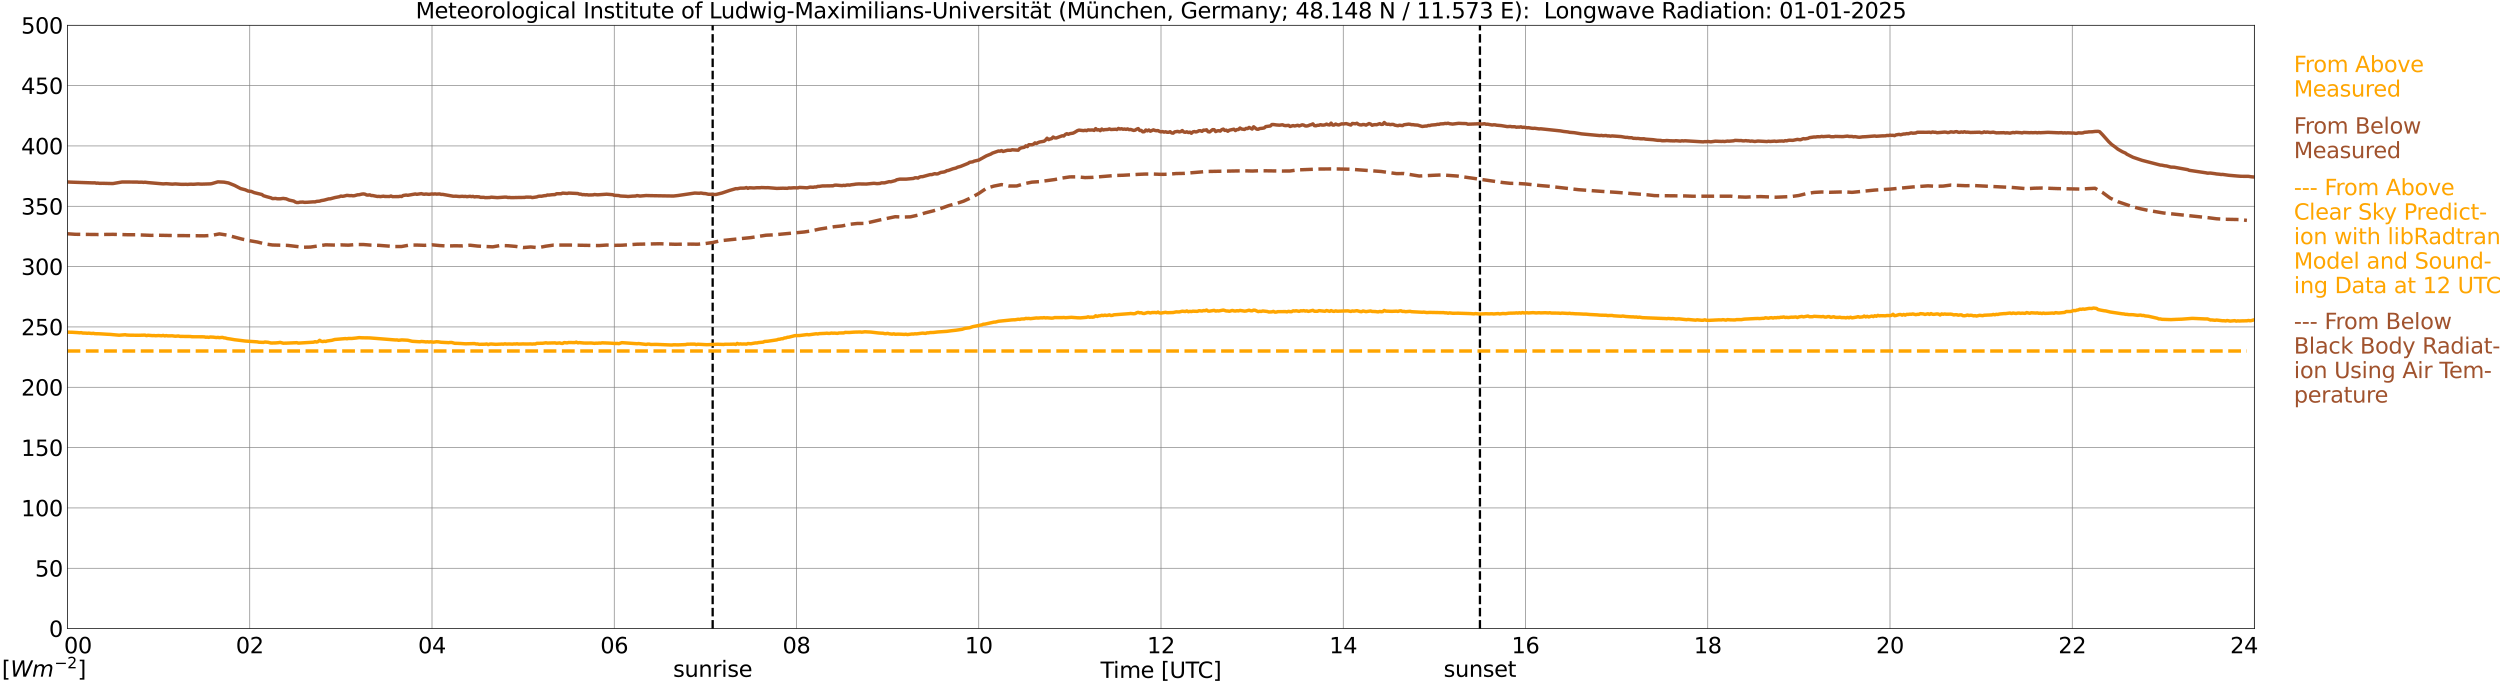 <?xml version="1.0" encoding="utf-8" standalone="no"?>
<!DOCTYPE svg PUBLIC "-//W3C//DTD SVG 1.1//EN"
  "http://www.w3.org/Graphics/SVG/1.1/DTD/svg11.dtd">
<svg xmlns:xlink="http://www.w3.org/1999/xlink" width="1085.4pt" height="296.64pt" viewBox="0 0 1085.4 296.64" xmlns="http://www.w3.org/2000/svg" version="1.1">
 <defs>
  <style type="text/css">*{stroke-linejoin: round; stroke-linecap: butt}</style>
 </defs>
 <g id="figure_1">
  <g id="patch_1">
   <path d="M 0 296.64 
L 1085.4 296.64 
L 1085.4 0 
L 0 0 
z
" style="fill: #ffffff"/>
  </g>
  <g id="axes_1">
   <g id="patch_2">
    <path d="M 29.306 272.909 
L 978.814 272.909 
L 978.814 10.976 
L 29.306 10.976 
z
" style="fill: #ffffff"/>
   </g>
   <g id="patch_3">
    <path d="M 978.814 272.909 
L 978.814 272.909 
L 978.814 10.976 
L 978.814 10.976 
z
" clip-path="url(#pb567a75cc4)" style="fill: #d3d3d3; opacity: 0.25; stroke: #d3d3d3; stroke-linejoin: miter"/>
   </g>
   <g id="matplotlib.axis_1">
    <g id="xtick_1">
     <g id="line2d_1">
      <path d="M 29.306 272.909 
L 29.306 10.976 
" clip-path="url(#pb567a75cc4)" style="fill: none; stroke: #808080; stroke-width: 0.3; stroke-linecap: square"/>
     </g>
     <g id="line2d_2"/>
     <g id="text_1">
      <!--    00 -->
      <g transform="translate(18.733 283.627) scale(0.095 -0.095)">
       <defs>
        <path id="DejaVuSans-20" transform="scale(0.016)"/>
        <path id="DejaVuSans-30" d="M 2034 4250 
Q 1547 4250 1301 3770 
Q 1056 3291 1056 2328 
Q 1056 1369 1301 889 
Q 1547 409 2034 409 
Q 2525 409 2770 889 
Q 3016 1369 3016 2328 
Q 3016 3291 2770 3770 
Q 2525 4250 2034 4250 
z
M 2034 4750 
Q 2819 4750 3233 4129 
Q 3647 3509 3647 2328 
Q 3647 1150 3233 529 
Q 2819 -91 2034 -91 
Q 1250 -91 836 529 
Q 422 1150 422 2328 
Q 422 3509 836 4129 
Q 1250 4750 2034 4750 
z
" transform="scale(0.016)"/>
       </defs>
       <use xlink:href="#DejaVuSans-20"/>
       <use xlink:href="#DejaVuSans-20" transform="translate(31.787 0)"/>
       <use xlink:href="#DejaVuSans-20" transform="translate(63.574 0)"/>
       <use xlink:href="#DejaVuSans-30" transform="translate(95.361 0)"/>
       <use xlink:href="#DejaVuSans-30" transform="translate(158.984 0)"/>
      </g>
     </g>
    </g>
    <g id="xtick_2">
     <g id="line2d_3">
      <path d="M 108.431 272.909 
L 108.431 10.976 
" clip-path="url(#pb567a75cc4)" style="fill: none; stroke: #808080; stroke-width: 0.3; stroke-linecap: square"/>
     </g>
     <g id="line2d_4"/>
     <g id="text_2">
      <!-- 02 -->
      <g transform="translate(102.387 283.627) scale(0.095 -0.095)">
       <defs>
        <path id="DejaVuSans-32" d="M 1228 531 
L 3431 531 
L 3431 0 
L 469 0 
L 469 531 
Q 828 903 1448 1529 
Q 2069 2156 2228 2338 
Q 2531 2678 2651 2914 
Q 2772 3150 2772 3378 
Q 2772 3750 2511 3984 
Q 2250 4219 1831 4219 
Q 1534 4219 1204 4116 
Q 875 4013 500 3803 
L 500 4441 
Q 881 4594 1212 4672 
Q 1544 4750 1819 4750 
Q 2544 4750 2975 4387 
Q 3406 4025 3406 3419 
Q 3406 3131 3298 2873 
Q 3191 2616 2906 2266 
Q 2828 2175 2409 1742 
Q 1991 1309 1228 531 
z
" transform="scale(0.016)"/>
       </defs>
       <use xlink:href="#DejaVuSans-30"/>
       <use xlink:href="#DejaVuSans-32" transform="translate(63.623 0)"/>
      </g>
     </g>
    </g>
    <g id="xtick_3">
     <g id="line2d_5">
      <path d="M 187.557 272.909 
L 187.557 10.976 
" clip-path="url(#pb567a75cc4)" style="fill: none; stroke: #808080; stroke-width: 0.3; stroke-linecap: square"/>
     </g>
     <g id="line2d_6"/>
     <g id="text_3">
      <!-- 04 -->
      <g transform="translate(181.513 283.627) scale(0.095 -0.095)">
       <defs>
        <path id="DejaVuSans-34" d="M 2419 4116 
L 825 1625 
L 2419 1625 
L 2419 4116 
z
M 2253 4666 
L 3047 4666 
L 3047 1625 
L 3713 1625 
L 3713 1100 
L 3047 1100 
L 3047 0 
L 2419 0 
L 2419 1100 
L 313 1100 
L 313 1709 
L 2253 4666 
z
" transform="scale(0.016)"/>
       </defs>
       <use xlink:href="#DejaVuSans-30"/>
       <use xlink:href="#DejaVuSans-34" transform="translate(63.623 0)"/>
      </g>
     </g>
    </g>
    <g id="xtick_4">
     <g id="line2d_7">
      <path d="M 266.683 272.909 
L 266.683 10.976 
" clip-path="url(#pb567a75cc4)" style="fill: none; stroke: #808080; stroke-width: 0.3; stroke-linecap: square"/>
     </g>
     <g id="line2d_8"/>
     <g id="text_4">
      <!-- 06 -->
      <g transform="translate(260.638 283.627) scale(0.095 -0.095)">
       <defs>
        <path id="DejaVuSans-36" d="M 2113 2584 
Q 1688 2584 1439 2293 
Q 1191 2003 1191 1497 
Q 1191 994 1439 701 
Q 1688 409 2113 409 
Q 2538 409 2786 701 
Q 3034 994 3034 1497 
Q 3034 2003 2786 2293 
Q 2538 2584 2113 2584 
z
M 3366 4563 
L 3366 3988 
Q 3128 4100 2886 4159 
Q 2644 4219 2406 4219 
Q 1781 4219 1451 3797 
Q 1122 3375 1075 2522 
Q 1259 2794 1537 2939 
Q 1816 3084 2150 3084 
Q 2853 3084 3261 2657 
Q 3669 2231 3669 1497 
Q 3669 778 3244 343 
Q 2819 -91 2113 -91 
Q 1303 -91 875 529 
Q 447 1150 447 2328 
Q 447 3434 972 4092 
Q 1497 4750 2381 4750 
Q 2619 4750 2861 4703 
Q 3103 4656 3366 4563 
z
" transform="scale(0.016)"/>
       </defs>
       <use xlink:href="#DejaVuSans-30"/>
       <use xlink:href="#DejaVuSans-36" transform="translate(63.623 0)"/>
      </g>
     </g>
    </g>
    <g id="xtick_5">
     <g id="line2d_9">
      <path d="M 345.808 272.909 
L 345.808 10.976 
" clip-path="url(#pb567a75cc4)" style="fill: none; stroke: #808080; stroke-width: 0.3; stroke-linecap: square"/>
     </g>
     <g id="line2d_10"/>
     <g id="text_5">
      <!-- 08 -->
      <g transform="translate(339.764 283.627) scale(0.095 -0.095)">
       <defs>
        <path id="DejaVuSans-38" d="M 2034 2216 
Q 1584 2216 1326 1975 
Q 1069 1734 1069 1313 
Q 1069 891 1326 650 
Q 1584 409 2034 409 
Q 2484 409 2743 651 
Q 3003 894 3003 1313 
Q 3003 1734 2745 1975 
Q 2488 2216 2034 2216 
z
M 1403 2484 
Q 997 2584 770 2862 
Q 544 3141 544 3541 
Q 544 4100 942 4425 
Q 1341 4750 2034 4750 
Q 2731 4750 3128 4425 
Q 3525 4100 3525 3541 
Q 3525 3141 3298 2862 
Q 3072 2584 2669 2484 
Q 3125 2378 3379 2068 
Q 3634 1759 3634 1313 
Q 3634 634 3220 271 
Q 2806 -91 2034 -91 
Q 1263 -91 848 271 
Q 434 634 434 1313 
Q 434 1759 690 2068 
Q 947 2378 1403 2484 
z
M 1172 3481 
Q 1172 3119 1398 2916 
Q 1625 2713 2034 2713 
Q 2441 2713 2670 2916 
Q 2900 3119 2900 3481 
Q 2900 3844 2670 4047 
Q 2441 4250 2034 4250 
Q 1625 4250 1398 4047 
Q 1172 3844 1172 3481 
z
" transform="scale(0.016)"/>
       </defs>
       <use xlink:href="#DejaVuSans-30"/>
       <use xlink:href="#DejaVuSans-38" transform="translate(63.623 0)"/>
      </g>
     </g>
    </g>
    <g id="xtick_6">
     <g id="line2d_11">
      <path d="M 424.934 272.909 
L 424.934 10.976 
" clip-path="url(#pb567a75cc4)" style="fill: none; stroke: #808080; stroke-width: 0.3; stroke-linecap: square"/>
     </g>
     <g id="line2d_12"/>
     <g id="text_6">
      <!-- 10 -->
      <g transform="translate(418.89 283.627) scale(0.095 -0.095)">
       <defs>
        <path id="DejaVuSans-31" d="M 794 531 
L 1825 531 
L 1825 4091 
L 703 3866 
L 703 4441 
L 1819 4666 
L 2450 4666 
L 2450 531 
L 3481 531 
L 3481 0 
L 794 0 
L 794 531 
z
" transform="scale(0.016)"/>
       </defs>
       <use xlink:href="#DejaVuSans-31"/>
       <use xlink:href="#DejaVuSans-30" transform="translate(63.623 0)"/>
      </g>
     </g>
    </g>
    <g id="xtick_7">
     <g id="line2d_13">
      <path d="M 504.06 272.909 
L 504.06 10.976 
" clip-path="url(#pb567a75cc4)" style="fill: none; stroke: #808080; stroke-width: 0.3; stroke-linecap: square"/>
     </g>
     <g id="line2d_14"/>
     <g id="text_7">
      <!-- 12 -->
      <g transform="translate(498.015 283.627) scale(0.095 -0.095)">
       <use xlink:href="#DejaVuSans-31"/>
       <use xlink:href="#DejaVuSans-32" transform="translate(63.623 0)"/>
      </g>
     </g>
    </g>
    <g id="xtick_8">
     <g id="line2d_15">
      <path d="M 583.185 272.909 
L 583.185 10.976 
" clip-path="url(#pb567a75cc4)" style="fill: none; stroke: #808080; stroke-width: 0.3; stroke-linecap: square"/>
     </g>
     <g id="line2d_16"/>
     <g id="text_8">
      <!-- 14 -->
      <g transform="translate(577.141 283.627) scale(0.095 -0.095)">
       <use xlink:href="#DejaVuSans-31"/>
       <use xlink:href="#DejaVuSans-34" transform="translate(63.623 0)"/>
      </g>
     </g>
    </g>
    <g id="xtick_9">
     <g id="line2d_17">
      <path d="M 662.311 272.909 
L 662.311 10.976 
" clip-path="url(#pb567a75cc4)" style="fill: none; stroke: #808080; stroke-width: 0.3; stroke-linecap: square"/>
     </g>
     <g id="line2d_18"/>
     <g id="text_9">
      <!-- 16 -->
      <g transform="translate(656.267 283.627) scale(0.095 -0.095)">
       <use xlink:href="#DejaVuSans-31"/>
       <use xlink:href="#DejaVuSans-36" transform="translate(63.623 0)"/>
      </g>
     </g>
    </g>
    <g id="xtick_10">
     <g id="line2d_19">
      <path d="M 741.437 272.909 
L 741.437 10.976 
" clip-path="url(#pb567a75cc4)" style="fill: none; stroke: #808080; stroke-width: 0.3; stroke-linecap: square"/>
     </g>
     <g id="line2d_20"/>
     <g id="text_10">
      <!-- 18 -->
      <g transform="translate(735.392 283.627) scale(0.095 -0.095)">
       <use xlink:href="#DejaVuSans-31"/>
       <use xlink:href="#DejaVuSans-38" transform="translate(63.623 0)"/>
      </g>
     </g>
    </g>
    <g id="xtick_11">
     <g id="line2d_21">
      <path d="M 820.562 272.909 
L 820.562 10.976 
" clip-path="url(#pb567a75cc4)" style="fill: none; stroke: #808080; stroke-width: 0.3; stroke-linecap: square"/>
     </g>
     <g id="line2d_22"/>
     <g id="text_11">
      <!-- 20 -->
      <g transform="translate(814.518 283.627) scale(0.095 -0.095)">
       <use xlink:href="#DejaVuSans-32"/>
       <use xlink:href="#DejaVuSans-30" transform="translate(63.623 0)"/>
      </g>
     </g>
    </g>
    <g id="xtick_12">
     <g id="line2d_23">
      <path d="M 899.688 272.909 
L 899.688 10.976 
" clip-path="url(#pb567a75cc4)" style="fill: none; stroke: #808080; stroke-width: 0.3; stroke-linecap: square"/>
     </g>
     <g id="line2d_24"/>
     <g id="text_12">
      <!-- 22 -->
      <g transform="translate(893.644 283.627) scale(0.095 -0.095)">
       <use xlink:href="#DejaVuSans-32"/>
       <use xlink:href="#DejaVuSans-32" transform="translate(63.623 0)"/>
      </g>
     </g>
    </g>
    <g id="xtick_13">
     <g id="line2d_25">
      <path d="M 978.814 272.909 
L 978.814 10.976 
" clip-path="url(#pb567a75cc4)" style="fill: none; stroke: #808080; stroke-width: 0.3; stroke-linecap: square"/>
     </g>
     <g id="line2d_26"/>
     <g id="text_13">
      <!-- 24    -->
      <g transform="translate(968.241 283.627) scale(0.095 -0.095)">
       <use xlink:href="#DejaVuSans-32"/>
       <use xlink:href="#DejaVuSans-34" transform="translate(63.623 0)"/>
       <use xlink:href="#DejaVuSans-20" transform="translate(127.246 0)"/>
       <use xlink:href="#DejaVuSans-20" transform="translate(159.033 0)"/>
       <use xlink:href="#DejaVuSans-20" transform="translate(190.82 0)"/>
      </g>
     </g>
    </g>
    <g id="text_14">
     <!-- Time [UTC] -->
     <g transform="translate(477.806 294.322) scale(0.095 -0.095)">
      <defs>
       <path id="DejaVuSans-54" d="M -19 4666 
L 3928 4666 
L 3928 4134 
L 2272 4134 
L 2272 0 
L 1638 0 
L 1638 4134 
L -19 4134 
L -19 4666 
z
" transform="scale(0.016)"/>
       <path id="DejaVuSans-69" d="M 603 3500 
L 1178 3500 
L 1178 0 
L 603 0 
L 603 3500 
z
M 603 4863 
L 1178 4863 
L 1178 4134 
L 603 4134 
L 603 4863 
z
" transform="scale(0.016)"/>
       <path id="DejaVuSans-6d" d="M 3328 2828 
Q 3544 3216 3844 3400 
Q 4144 3584 4550 3584 
Q 5097 3584 5394 3201 
Q 5691 2819 5691 2113 
L 5691 0 
L 5113 0 
L 5113 2094 
Q 5113 2597 4934 2840 
Q 4756 3084 4391 3084 
Q 3944 3084 3684 2787 
Q 3425 2491 3425 1978 
L 3425 0 
L 2847 0 
L 2847 2094 
Q 2847 2600 2669 2842 
Q 2491 3084 2119 3084 
Q 1678 3084 1418 2786 
Q 1159 2488 1159 1978 
L 1159 0 
L 581 0 
L 581 3500 
L 1159 3500 
L 1159 2956 
Q 1356 3278 1631 3431 
Q 1906 3584 2284 3584 
Q 2666 3584 2933 3390 
Q 3200 3197 3328 2828 
z
" transform="scale(0.016)"/>
       <path id="DejaVuSans-65" d="M 3597 1894 
L 3597 1613 
L 953 1613 
Q 991 1019 1311 708 
Q 1631 397 2203 397 
Q 2534 397 2845 478 
Q 3156 559 3463 722 
L 3463 178 
Q 3153 47 2828 -22 
Q 2503 -91 2169 -91 
Q 1331 -91 842 396 
Q 353 884 353 1716 
Q 353 2575 817 3079 
Q 1281 3584 2069 3584 
Q 2775 3584 3186 3129 
Q 3597 2675 3597 1894 
z
M 3022 2063 
Q 3016 2534 2758 2815 
Q 2500 3097 2075 3097 
Q 1594 3097 1305 2825 
Q 1016 2553 972 2059 
L 3022 2063 
z
" transform="scale(0.016)"/>
       <path id="DejaVuSans-5b" d="M 550 4863 
L 1875 4863 
L 1875 4416 
L 1125 4416 
L 1125 -397 
L 1875 -397 
L 1875 -844 
L 550 -844 
L 550 4863 
z
" transform="scale(0.016)"/>
       <path id="DejaVuSans-55" d="M 556 4666 
L 1191 4666 
L 1191 1831 
Q 1191 1081 1462 751 
Q 1734 422 2344 422 
Q 2950 422 3222 751 
Q 3494 1081 3494 1831 
L 3494 4666 
L 4128 4666 
L 4128 1753 
Q 4128 841 3676 375 
Q 3225 -91 2344 -91 
Q 1459 -91 1007 375 
Q 556 841 556 1753 
L 556 4666 
z
" transform="scale(0.016)"/>
       <path id="DejaVuSans-43" d="M 4122 4306 
L 4122 3641 
Q 3803 3938 3442 4084 
Q 3081 4231 2675 4231 
Q 1875 4231 1450 3742 
Q 1025 3253 1025 2328 
Q 1025 1406 1450 917 
Q 1875 428 2675 428 
Q 3081 428 3442 575 
Q 3803 722 4122 1019 
L 4122 359 
Q 3791 134 3420 21 
Q 3050 -91 2638 -91 
Q 1578 -91 968 557 
Q 359 1206 359 2328 
Q 359 3453 968 4101 
Q 1578 4750 2638 4750 
Q 3056 4750 3426 4639 
Q 3797 4528 4122 4306 
z
" transform="scale(0.016)"/>
       <path id="DejaVuSans-5d" d="M 1947 4863 
L 1947 -844 
L 622 -844 
L 622 -397 
L 1369 -397 
L 1369 4416 
L 622 4416 
L 622 4863 
L 1947 4863 
z
" transform="scale(0.016)"/>
      </defs>
      <use xlink:href="#DejaVuSans-54"/>
      <use xlink:href="#DejaVuSans-69" transform="translate(57.959 0)"/>
      <use xlink:href="#DejaVuSans-6d" transform="translate(85.742 0)"/>
      <use xlink:href="#DejaVuSans-65" transform="translate(183.154 0)"/>
      <use xlink:href="#DejaVuSans-20" transform="translate(244.678 0)"/>
      <use xlink:href="#DejaVuSans-5b" transform="translate(276.465 0)"/>
      <use xlink:href="#DejaVuSans-55" transform="translate(315.479 0)"/>
      <use xlink:href="#DejaVuSans-54" transform="translate(388.672 0)"/>
      <use xlink:href="#DejaVuSans-43" transform="translate(443.881 0)"/>
      <use xlink:href="#DejaVuSans-5d" transform="translate(513.705 0)"/>
     </g>
    </g>
   </g>
   <g id="matplotlib.axis_2">
    <g id="ytick_1">
     <g id="line2d_27">
      <path d="M 29.306 272.909 
L 978.814 272.909 
" clip-path="url(#pb567a75cc4)" style="fill: none; stroke: #808080; stroke-width: 0.3; stroke-linecap: square"/>
     </g>
     <g id="line2d_28"/>
     <g id="text_15">
      <!-- 0 -->
      <g transform="translate(21.261 276.518) scale(0.095 -0.095)">
       <use xlink:href="#DejaVuSans-30"/>
      </g>
     </g>
    </g>
    <g id="ytick_2">
     <g id="line2d_29">
      <path d="M 29.306 246.715 
L 978.814 246.715 
" clip-path="url(#pb567a75cc4)" style="fill: none; stroke: #808080; stroke-width: 0.3; stroke-linecap: square"/>
     </g>
     <g id="line2d_30"/>
     <g id="text_16">
      <!-- 50 -->
      <g transform="translate(15.217 250.325) scale(0.095 -0.095)">
       <defs>
        <path id="DejaVuSans-35" d="M 691 4666 
L 3169 4666 
L 3169 4134 
L 1269 4134 
L 1269 2991 
Q 1406 3038 1543 3061 
Q 1681 3084 1819 3084 
Q 2600 3084 3056 2656 
Q 3513 2228 3513 1497 
Q 3513 744 3044 326 
Q 2575 -91 1722 -91 
Q 1428 -91 1123 -41 
Q 819 9 494 109 
L 494 744 
Q 775 591 1075 516 
Q 1375 441 1709 441 
Q 2250 441 2565 725 
Q 2881 1009 2881 1497 
Q 2881 1984 2565 2268 
Q 2250 2553 1709 2553 
Q 1456 2553 1204 2497 
Q 953 2441 691 2322 
L 691 4666 
z
" transform="scale(0.016)"/>
       </defs>
       <use xlink:href="#DejaVuSans-35"/>
       <use xlink:href="#DejaVuSans-30" transform="translate(63.623 0)"/>
      </g>
     </g>
    </g>
    <g id="ytick_3">
     <g id="line2d_31">
      <path d="M 29.306 220.522 
L 978.814 220.522 
" clip-path="url(#pb567a75cc4)" style="fill: none; stroke: #808080; stroke-width: 0.3; stroke-linecap: square"/>
     </g>
     <g id="line2d_32"/>
     <g id="text_17">
      <!-- 100 -->
      <g transform="translate(9.173 224.131) scale(0.095 -0.095)">
       <use xlink:href="#DejaVuSans-31"/>
       <use xlink:href="#DejaVuSans-30" transform="translate(63.623 0)"/>
       <use xlink:href="#DejaVuSans-30" transform="translate(127.246 0)"/>
      </g>
     </g>
    </g>
    <g id="ytick_4">
     <g id="line2d_33">
      <path d="M 29.306 194.329 
L 978.814 194.329 
" clip-path="url(#pb567a75cc4)" style="fill: none; stroke: #808080; stroke-width: 0.3; stroke-linecap: square"/>
     </g>
     <g id="line2d_34"/>
     <g id="text_18">
      <!-- 150 -->
      <g transform="translate(9.173 197.938) scale(0.095 -0.095)">
       <use xlink:href="#DejaVuSans-31"/>
       <use xlink:href="#DejaVuSans-35" transform="translate(63.623 0)"/>
       <use xlink:href="#DejaVuSans-30" transform="translate(127.246 0)"/>
      </g>
     </g>
    </g>
    <g id="ytick_5">
     <g id="line2d_35">
      <path d="M 29.306 168.136 
L 978.814 168.136 
" clip-path="url(#pb567a75cc4)" style="fill: none; stroke: #808080; stroke-width: 0.3; stroke-linecap: square"/>
     </g>
     <g id="line2d_36"/>
     <g id="text_19">
      <!-- 200 -->
      <g transform="translate(9.173 171.745) scale(0.095 -0.095)">
       <use xlink:href="#DejaVuSans-32"/>
       <use xlink:href="#DejaVuSans-30" transform="translate(63.623 0)"/>
       <use xlink:href="#DejaVuSans-30" transform="translate(127.246 0)"/>
      </g>
     </g>
    </g>
    <g id="ytick_6">
     <g id="line2d_37">
      <path d="M 29.306 141.942 
L 978.814 141.942 
" clip-path="url(#pb567a75cc4)" style="fill: none; stroke: #808080; stroke-width: 0.3; stroke-linecap: square"/>
     </g>
     <g id="line2d_38"/>
     <g id="text_20">
      <!-- 250 -->
      <g transform="translate(9.173 145.551) scale(0.095 -0.095)">
       <use xlink:href="#DejaVuSans-32"/>
       <use xlink:href="#DejaVuSans-35" transform="translate(63.623 0)"/>
       <use xlink:href="#DejaVuSans-30" transform="translate(127.246 0)"/>
      </g>
     </g>
    </g>
    <g id="ytick_7">
     <g id="line2d_39">
      <path d="M 29.306 115.749 
L 978.814 115.749 
" clip-path="url(#pb567a75cc4)" style="fill: none; stroke: #808080; stroke-width: 0.3; stroke-linecap: square"/>
     </g>
     <g id="line2d_40"/>
     <g id="text_21">
      <!-- 300 -->
      <g transform="translate(9.173 119.358) scale(0.095 -0.095)">
       <defs>
        <path id="DejaVuSans-33" d="M 2597 2516 
Q 3050 2419 3304 2112 
Q 3559 1806 3559 1356 
Q 3559 666 3084 287 
Q 2609 -91 1734 -91 
Q 1441 -91 1130 -33 
Q 819 25 488 141 
L 488 750 
Q 750 597 1062 519 
Q 1375 441 1716 441 
Q 2309 441 2620 675 
Q 2931 909 2931 1356 
Q 2931 1769 2642 2001 
Q 2353 2234 1838 2234 
L 1294 2234 
L 1294 2753 
L 1863 2753 
Q 2328 2753 2575 2939 
Q 2822 3125 2822 3475 
Q 2822 3834 2567 4026 
Q 2313 4219 1838 4219 
Q 1578 4219 1281 4162 
Q 984 4106 628 3988 
L 628 4550 
Q 988 4650 1302 4700 
Q 1616 4750 1894 4750 
Q 2613 4750 3031 4423 
Q 3450 4097 3450 3541 
Q 3450 3153 3228 2886 
Q 3006 2619 2597 2516 
z
" transform="scale(0.016)"/>
       </defs>
       <use xlink:href="#DejaVuSans-33"/>
       <use xlink:href="#DejaVuSans-30" transform="translate(63.623 0)"/>
       <use xlink:href="#DejaVuSans-30" transform="translate(127.246 0)"/>
      </g>
     </g>
    </g>
    <g id="ytick_8">
     <g id="line2d_41">
      <path d="M 29.306 89.556 
L 978.814 89.556 
" clip-path="url(#pb567a75cc4)" style="fill: none; stroke: #808080; stroke-width: 0.3; stroke-linecap: square"/>
     </g>
     <g id="line2d_42"/>
     <g id="text_22">
      <!-- 350 -->
      <g transform="translate(9.173 93.165) scale(0.095 -0.095)">
       <use xlink:href="#DejaVuSans-33"/>
       <use xlink:href="#DejaVuSans-35" transform="translate(63.623 0)"/>
       <use xlink:href="#DejaVuSans-30" transform="translate(127.246 0)"/>
      </g>
     </g>
    </g>
    <g id="ytick_9">
     <g id="line2d_43">
      <path d="M 29.306 63.362 
L 978.814 63.362 
" clip-path="url(#pb567a75cc4)" style="fill: none; stroke: #808080; stroke-width: 0.3; stroke-linecap: square"/>
     </g>
     <g id="line2d_44"/>
     <g id="text_23">
      <!-- 400 -->
      <g transform="translate(9.173 66.972) scale(0.095 -0.095)">
       <use xlink:href="#DejaVuSans-34"/>
       <use xlink:href="#DejaVuSans-30" transform="translate(63.623 0)"/>
       <use xlink:href="#DejaVuSans-30" transform="translate(127.246 0)"/>
      </g>
     </g>
    </g>
    <g id="ytick_10">
     <g id="line2d_45">
      <path d="M 29.306 37.169 
L 978.814 37.169 
" clip-path="url(#pb567a75cc4)" style="fill: none; stroke: #808080; stroke-width: 0.3; stroke-linecap: square"/>
     </g>
     <g id="line2d_46"/>
     <g id="text_24">
      <!-- 450 -->
      <g transform="translate(9.173 40.778) scale(0.095 -0.095)">
       <use xlink:href="#DejaVuSans-34"/>
       <use xlink:href="#DejaVuSans-35" transform="translate(63.623 0)"/>
       <use xlink:href="#DejaVuSans-30" transform="translate(127.246 0)"/>
      </g>
     </g>
    </g>
    <g id="ytick_11">
     <g id="line2d_47">
      <path d="M 29.306 10.976 
L 978.814 10.976 
" clip-path="url(#pb567a75cc4)" style="fill: none; stroke: #808080; stroke-width: 0.3; stroke-linecap: square"/>
     </g>
     <g id="line2d_48"/>
     <g id="text_25">
      <!-- 500 -->
      <g transform="translate(9.173 14.585) scale(0.095 -0.095)">
       <use xlink:href="#DejaVuSans-35"/>
       <use xlink:href="#DejaVuSans-30" transform="translate(63.623 0)"/>
       <use xlink:href="#DejaVuSans-30" transform="translate(127.246 0)"/>
      </g>
     </g>
    </g>
   </g>
   <g id="line2d_49">
    <path d="M 309.411 272.909 
L 309.411 10.976 
" clip-path="url(#pb567a75cc4)" style="fill: none; stroke-dasharray: 3.7,1.6; stroke-dashoffset: 0; stroke: #000000"/>
   </g>
   <g id="line2d_50">
    <path d="M 642.53 272.909 
L 642.53 10.976 
" clip-path="url(#pb567a75cc4)" style="fill: none; stroke-dasharray: 3.7,1.6; stroke-dashoffset: 0; stroke: #000000"/>
   </g>
   <g id="line2d_51">
    <path d="M 29.306 144.221 
L 31.284 144.258 
L 32.603 144.342 
L 33.921 144.42 
L 34.581 144.488 
L 35.24 144.41 
L 35.9 144.598 
L 37.218 144.624 
L 37.878 144.698 
L 38.537 144.635 
L 39.856 144.792 
L 40.515 144.703 
L 41.175 144.871 
L 43.153 144.913 
L 46.45 145.117 
L 47.768 145.174 
L 51.725 145.536 
L 54.362 145.326 
L 55.022 145.463 
L 56.34 145.52 
L 57.659 145.536 
L 60.297 145.573 
L 62.934 145.489 
L 63.594 145.719 
L 64.253 145.557 
L 66.231 145.719 
L 66.89 145.677 
L 67.55 145.756 
L 68.869 145.677 
L 70.187 145.782 
L 70.847 145.615 
L 71.506 145.866 
L 72.166 145.698 
L 72.825 145.829 
L 74.803 145.798 
L 76.122 145.986 
L 77.441 145.861 
L 78.1 146.039 
L 80.078 146.07 
L 82.716 146.096 
L 83.375 146.207 
L 86.672 146.212 
L 88.65 146.248 
L 89.309 146.416 
L 89.969 146.364 
L 90.628 146.474 
L 91.288 146.311 
L 92.606 146.379 
L 93.925 146.563 
L 94.584 146.474 
L 95.244 146.599 
L 96.563 146.474 
L 97.222 146.688 
L 97.881 146.751 
L 98.541 146.961 
L 99.86 147.149 
L 101.838 147.5 
L 103.156 147.652 
L 106.453 148.066 
L 111.728 148.422 
L 112.388 148.58 
L 114.366 148.653 
L 115.025 148.485 
L 116.344 148.595 
L 117.663 148.925 
L 119.641 148.878 
L 120.96 148.768 
L 121.619 148.637 
L 122.938 148.999 
L 124.257 148.978 
L 128.872 148.773 
L 129.532 148.967 
L 131.51 148.842 
L 136.125 148.564 
L 136.785 148.344 
L 137.444 148.501 
L 138.104 148.307 
L 138.763 147.752 
L 139.422 148.14 
L 140.082 148.318 
L 140.741 148.15 
L 141.4 148.25 
L 142.06 148.035 
L 144.038 147.757 
L 145.357 147.39 
L 149.972 146.998 
L 150.632 147.087 
L 151.291 146.94 
L 152.61 146.966 
L 154.588 146.767 
L 155.907 146.578 
L 157.226 146.662 
L 160.523 146.709 
L 171.732 147.605 
L 172.391 147.574 
L 173.051 147.747 
L 174.37 147.574 
L 175.688 147.637 
L 177.007 147.715 
L 178.985 148.176 
L 182.282 148.391 
L 182.941 148.25 
L 184.26 148.36 
L 184.92 148.464 
L 185.579 148.37 
L 186.238 148.496 
L 186.898 148.391 
L 188.216 148.553 
L 189.535 148.37 
L 190.195 148.396 
L 191.513 148.601 
L 194.81 148.773 
L 195.47 148.674 
L 196.129 148.69 
L 197.448 149.056 
L 198.767 149.077 
L 200.085 149.135 
L 202.063 149.271 
L 206.02 149.161 
L 206.679 149.35 
L 207.339 149.318 
L 207.998 149.491 
L 210.635 149.444 
L 211.295 149.329 
L 211.954 149.606 
L 212.614 149.392 
L 213.273 149.355 
L 215.251 149.496 
L 217.889 149.376 
L 218.548 149.434 
L 219.207 149.261 
L 219.867 149.392 
L 221.186 149.344 
L 222.504 149.423 
L 223.164 149.313 
L 223.823 149.365 
L 224.482 149.245 
L 225.142 149.397 
L 227.12 149.318 
L 228.439 149.365 
L 230.417 149.318 
L 231.076 149.397 
L 231.736 149.308 
L 232.395 149.36 
L 233.054 149.072 
L 235.692 149.02 
L 237.011 148.821 
L 237.67 148.946 
L 240.967 148.857 
L 241.626 149.025 
L 242.945 148.873 
L 243.604 149.067 
L 244.264 149.114 
L 244.923 148.732 
L 246.242 148.873 
L 246.901 148.695 
L 249.539 148.758 
L 250.198 148.532 
L 250.858 148.873 
L 251.517 148.737 
L 253.495 148.931 
L 254.814 148.941 
L 256.792 148.92 
L 258.111 149.072 
L 258.77 148.983 
L 259.43 149.02 
L 260.089 148.931 
L 260.748 148.973 
L 261.408 148.836 
L 264.705 148.967 
L 267.342 149.13 
L 268.002 149.093 
L 268.661 149.208 
L 269.98 148.763 
L 276.573 149.229 
L 277.233 149.145 
L 280.53 149.544 
L 281.189 149.392 
L 281.849 149.392 
L 282.508 149.549 
L 285.145 149.523 
L 291.739 149.8 
L 292.399 149.685 
L 294.377 149.732 
L 297.674 149.601 
L 298.333 149.434 
L 301.63 149.397 
L 302.289 149.617 
L 302.949 149.449 
L 306.905 149.659 
L 311.521 149.46 
L 314.158 149.554 
L 314.818 149.449 
L 316.796 149.454 
L 318.774 149.402 
L 319.433 149.544 
L 320.093 149.093 
L 320.752 149.413 
L 321.411 149.292 
L 322.071 149.376 
L 323.39 149.334 
L 324.049 149.439 
L 324.708 149.145 
L 326.027 149.245 
L 327.346 148.988 
L 328.005 148.883 
L 328.665 148.894 
L 329.324 148.732 
L 331.302 148.543 
L 331.961 148.244 
L 333.28 148.155 
L 337.236 147.563 
L 337.896 147.322 
L 338.555 147.275 
L 339.215 147.081 
L 339.874 147.06 
L 340.533 146.736 
L 341.193 146.688 
L 341.852 146.437 
L 342.512 146.39 
L 345.149 145.714 
L 347.127 145.677 
L 350.424 145.258 
L 351.083 145.374 
L 354.38 144.907 
L 355.04 145.017 
L 355.699 144.844 
L 358.337 144.734 
L 358.996 144.656 
L 359.655 144.766 
L 360.315 144.74 
L 360.974 144.588 
L 361.634 144.677 
L 362.293 144.624 
L 363.612 144.745 
L 364.271 144.562 
L 366.249 144.551 
L 366.909 144.321 
L 368.887 144.342 
L 370.865 144.195 
L 373.502 144.132 
L 374.162 144.226 
L 375.481 144.048 
L 378.118 144.179 
L 381.415 144.572 
L 382.734 144.661 
L 383.393 144.677 
L 384.053 144.85 
L 384.712 144.865 
L 385.371 144.713 
L 386.031 144.918 
L 387.349 145.091 
L 388.009 144.913 
L 388.668 145.122 
L 389.987 145.059 
L 391.306 145.106 
L 392.624 145.195 
L 393.284 145.091 
L 393.943 145.264 
L 395.921 145.002 
L 396.581 145.033 
L 397.24 144.913 
L 397.899 144.96 
L 400.537 144.614 
L 401.856 144.755 
L 402.515 144.504 
L 403.175 144.514 
L 403.834 144.373 
L 405.153 144.352 
L 407.131 144.127 
L 411.087 143.86 
L 413.065 143.592 
L 415.043 143.372 
L 417.681 142.979 
L 419 142.545 
L 420.978 142.293 
L 422.297 141.832 
L 423.615 141.576 
L 426.253 141.046 
L 426.912 140.748 
L 427.572 140.732 
L 431.528 139.852 
L 432.187 139.826 
L 433.506 139.48 
L 439.44 138.872 
L 440.759 138.83 
L 442.078 138.595 
L 442.737 138.684 
L 443.397 138.49 
L 444.716 138.459 
L 445.375 138.233 
L 446.034 138.301 
L 446.694 138.239 
L 447.353 138.359 
L 449.991 138.039 
L 450.65 138.092 
L 451.969 137.982 
L 452.628 138.013 
L 453.287 137.898 
L 453.947 138.05 
L 454.606 137.966 
L 456.584 138.134 
L 457.244 138.071 
L 457.903 137.877 
L 461.2 137.898 
L 461.859 137.825 
L 462.519 137.945 
L 463.838 137.861 
L 465.156 137.772 
L 467.794 137.971 
L 469.113 138.003 
L 471.75 137.772 
L 472.409 137.531 
L 473.069 137.751 
L 473.728 137.673 
L 474.388 137.72 
L 475.047 137.584 
L 475.706 137.096 
L 476.366 137.406 
L 477.025 137.144 
L 477.685 137.107 
L 478.344 136.866 
L 479.003 137.018 
L 479.663 136.803 
L 480.322 136.966 
L 480.981 136.892 
L 481.641 136.693 
L 482.3 136.986 
L 482.96 136.908 
L 483.619 136.677 
L 490.213 136.185 
L 490.872 136.096 
L 492.191 136.222 
L 492.85 136.154 
L 493.51 135.776 
L 494.169 135.583 
L 494.828 135.844 
L 495.488 135.761 
L 496.147 136.059 
L 496.807 136.112 
L 498.125 135.703 
L 498.785 135.682 
L 499.444 135.892 
L 500.103 135.703 
L 501.422 135.666 
L 502.082 135.787 
L 502.741 135.493 
L 503.4 135.85 
L 504.06 135.923 
L 506.038 135.583 
L 506.697 135.761 
L 508.675 135.703 
L 509.335 135.682 
L 510.654 135.399 
L 511.972 135.441 
L 513.291 135.111 
L 514.61 135.252 
L 515.269 134.991 
L 515.929 135.342 
L 516.588 135.184 
L 517.247 135.258 
L 517.907 135.111 
L 519.885 135.184 
L 520.544 134.896 
L 521.863 135.043 
L 522.522 134.823 
L 523.182 134.896 
L 523.841 134.608 
L 524.501 135.064 
L 525.16 135.085 
L 527.138 134.744 
L 527.797 135.069 
L 528.457 134.933 
L 529.116 135.011 
L 531.094 134.608 
L 532.413 135.006 
L 533.073 135.017 
L 533.732 135.148 
L 535.051 134.781 
L 535.71 134.98 
L 536.369 135.043 
L 537.029 134.891 
L 537.688 134.996 
L 538.348 134.771 
L 540.326 135.085 
L 540.985 135.027 
L 542.304 134.671 
L 542.963 134.917 
L 543.623 134.954 
L 544.282 134.634 
L 544.941 134.708 
L 546.26 135.3 
L 546.919 135.142 
L 547.579 135.211 
L 548.238 135.006 
L 550.216 135.237 
L 550.876 135.457 
L 552.195 135.394 
L 552.854 135.184 
L 553.513 135.52 
L 554.173 135.467 
L 554.832 135.3 
L 558.129 135.294 
L 558.788 135.404 
L 559.448 135.148 
L 560.107 135.326 
L 560.766 135.321 
L 561.426 134.943 
L 562.085 135.038 
L 562.745 134.922 
L 564.063 135.184 
L 564.723 134.917 
L 565.382 134.98 
L 566.042 134.865 
L 566.701 135.059 
L 567.36 134.949 
L 568.02 135.205 
L 569.998 134.744 
L 570.657 135.127 
L 571.976 135.153 
L 572.635 134.86 
L 575.273 135.148 
L 575.932 134.823 
L 577.251 135.179 
L 577.91 134.844 
L 578.57 135.106 
L 579.229 135.2 
L 579.889 134.964 
L 580.548 135.122 
L 585.164 134.959 
L 586.482 135.226 
L 587.142 134.996 
L 587.801 135.09 
L 589.12 134.886 
L 590.439 135.242 
L 591.098 135.331 
L 591.757 135.011 
L 593.076 135.3 
L 595.054 135.011 
L 595.714 135.226 
L 597.032 135.252 
L 598.351 135.415 
L 599.011 135.221 
L 599.67 135.342 
L 600.329 135.279 
L 600.989 134.797 
L 601.648 135.069 
L 604.286 135.179 
L 606.264 135.09 
L 606.923 135.211 
L 607.582 134.996 
L 608.242 134.933 
L 608.901 135.221 
L 609.561 135.179 
L 610.22 135.331 
L 612.198 135.158 
L 612.858 135.326 
L 616.814 135.535 
L 617.473 135.577 
L 618.133 135.499 
L 619.451 135.703 
L 620.77 135.63 
L 626.045 135.734 
L 626.705 135.719 
L 627.364 135.834 
L 628.023 135.818 
L 628.683 135.991 
L 629.342 135.834 
L 630.661 136.002 
L 633.298 135.986 
L 638.573 136.159 
L 639.892 136.274 
L 640.552 136.154 
L 642.53 136.326 
L 645.167 136.211 
L 646.486 136.264 
L 647.805 136.216 
L 648.464 136.316 
L 650.442 136.133 
L 651.102 136.311 
L 652.42 136.112 
L 653.739 136.185 
L 655.058 135.975 
L 657.695 135.918 
L 658.355 135.829 
L 659.014 135.928 
L 659.674 135.766 
L 660.333 135.96 
L 660.992 135.693 
L 661.652 135.871 
L 662.97 135.782 
L 663.63 135.871 
L 665.608 135.729 
L 666.927 135.865 
L 668.246 135.766 
L 668.905 135.85 
L 670.883 135.776 
L 672.202 135.865 
L 672.861 135.766 
L 673.521 135.913 
L 676.817 135.944 
L 677.477 136.049 
L 678.136 135.928 
L 680.774 136.096 
L 681.433 136.002 
L 682.092 136.143 
L 682.752 136.133 
L 684.071 136.243 
L 685.389 136.258 
L 687.368 136.374 
L 688.686 136.389 
L 690.005 136.525 
L 691.983 136.63 
L 693.302 136.693 
L 694.621 136.824 
L 696.599 136.871 
L 697.258 136.861 
L 697.918 137.007 
L 699.236 136.955 
L 699.896 136.95 
L 700.555 137.102 
L 703.852 137.317 
L 704.511 137.196 
L 705.83 137.406 
L 708.468 137.578 
L 709.127 137.563 
L 709.786 137.678 
L 710.446 137.605 
L 711.105 137.778 
L 711.765 137.678 
L 713.083 137.914 
L 722.974 138.307 
L 723.633 138.369 
L 724.293 138.249 
L 725.612 138.375 
L 726.271 138.317 
L 727.59 138.511 
L 728.909 138.432 
L 732.205 138.794 
L 732.865 138.689 
L 736.162 139.003 
L 736.821 138.846 
L 738.799 139.061 
L 739.459 139.045 
L 740.118 138.841 
L 740.777 139.03 
L 742.096 139.077 
L 746.052 138.878 
L 747.371 138.893 
L 748.031 138.773 
L 749.349 138.993 
L 750.009 138.757 
L 751.327 138.878 
L 753.306 138.904 
L 753.965 138.757 
L 755.284 138.757 
L 755.943 138.783 
L 757.262 138.558 
L 761.878 138.317 
L 763.196 138.27 
L 763.856 138.328 
L 765.174 138.212 
L 765.834 138.202 
L 766.493 137.956 
L 767.812 138.16 
L 768.471 137.977 
L 769.131 137.919 
L 769.79 138.108 
L 770.449 137.898 
L 771.109 137.982 
L 771.768 137.851 
L 772.428 137.908 
L 773.087 137.741 
L 773.746 137.757 
L 774.406 137.589 
L 775.065 137.851 
L 775.725 137.767 
L 776.384 137.867 
L 777.703 137.694 
L 778.362 137.73 
L 779.681 137.61 
L 780.34 137.856 
L 781 137.594 
L 782.318 137.385 
L 782.978 137.584 
L 784.956 137.201 
L 785.615 137.516 
L 786.934 137.505 
L 787.593 137.332 
L 790.89 137.51 
L 791.55 137.4 
L 792.209 137.647 
L 792.868 137.662 
L 793.528 137.458 
L 794.187 137.447 
L 794.847 137.778 
L 796.165 137.505 
L 796.825 137.788 
L 798.143 137.804 
L 798.803 137.709 
L 799.462 137.898 
L 800.781 137.882 
L 801.44 138.024 
L 802.1 137.783 
L 802.759 137.992 
L 803.419 137.709 
L 804.078 137.998 
L 806.056 137.667 
L 806.715 137.458 
L 807.375 137.715 
L 808.694 137.589 
L 809.353 137.212 
L 810.012 137.599 
L 810.672 137.317 
L 811.331 137.62 
L 812.65 137.212 
L 813.309 137.463 
L 813.969 137.07 
L 814.628 137.322 
L 815.287 136.924 
L 815.947 137.144 
L 816.606 137.06 
L 817.925 137.091 
L 818.584 137.112 
L 819.244 136.981 
L 820.562 137.018 
L 821.222 136.903 
L 821.881 136.452 
L 822.541 137.06 
L 823.2 136.971 
L 824.519 136.573 
L 825.178 136.541 
L 825.837 136.829 
L 826.497 136.52 
L 827.156 136.819 
L 827.816 136.468 
L 828.475 136.515 
L 829.134 136.405 
L 829.794 136.447 
L 830.453 136.295 
L 831.772 136.609 
L 832.431 136.468 
L 833.091 136.478 
L 833.75 136.169 
L 835.069 136.295 
L 835.728 136.525 
L 837.047 136.216 
L 837.706 136.515 
L 838.366 136.143 
L 839.025 136.447 
L 839.684 136.473 
L 841.003 136.279 
L 841.663 136.384 
L 842.322 136.751 
L 842.981 136.29 
L 843.641 136.452 
L 844.3 136.311 
L 844.959 136.421 
L 846.938 136.389 
L 847.597 136.499 
L 848.256 136.74 
L 848.916 136.625 
L 849.575 136.641 
L 850.235 136.861 
L 850.894 136.719 
L 851.553 136.693 
L 852.213 137.049 
L 852.872 137.096 
L 853.531 136.992 
L 854.191 136.761 
L 854.85 136.981 
L 855.51 136.855 
L 856.169 136.929 
L 856.828 137.128 
L 857.488 137.044 
L 858.147 137.206 
L 859.466 136.892 
L 860.785 137.049 
L 861.444 136.861 
L 864.741 136.714 
L 865.4 136.51 
L 866.06 136.688 
L 866.719 136.452 
L 867.378 136.541 
L 868.038 136.342 
L 870.016 136.159 
L 870.675 136.164 
L 872.653 135.902 
L 873.313 136.133 
L 873.972 135.902 
L 875.291 136.112 
L 875.95 135.944 
L 876.61 135.902 
L 877.269 136.044 
L 877.929 135.949 
L 879.247 136.054 
L 879.907 135.713 
L 881.225 136.038 
L 881.885 135.797 
L 883.863 135.923 
L 884.522 135.829 
L 885.182 136.038 
L 885.841 135.944 
L 886.5 136.143 
L 887.16 135.902 
L 887.819 136.07 
L 889.797 135.991 
L 891.116 135.902 
L 891.775 136.023 
L 892.435 135.729 
L 893.754 135.913 
L 896.391 135.635 
L 897.051 135.268 
L 899.029 135.237 
L 900.347 134.807 
L 901.007 134.881 
L 901.666 134.64 
L 902.326 134.545 
L 902.985 134.22 
L 903.644 134.32 
L 904.304 134.147 
L 904.963 134.262 
L 906.941 133.901 
L 908.26 133.917 
L 908.919 133.738 
L 910.238 133.911 
L 910.898 134.399 
L 912.216 134.681 
L 913.535 134.922 
L 914.194 134.985 
L 916.173 135.462 
L 921.448 136.258 
L 922.107 136.3 
L 922.766 136.463 
L 923.426 136.463 
L 924.085 136.594 
L 926.063 136.635 
L 928.041 136.903 
L 929.36 136.787 
L 930.02 136.981 
L 930.679 136.955 
L 931.338 137.17 
L 932.657 137.28 
L 936.613 138.181 
L 937.273 138.469 
L 937.932 138.464 
L 938.592 138.631 
L 942.548 138.762 
L 945.185 138.642 
L 947.163 138.579 
L 951.779 138.223 
L 957.714 138.485 
L 958.373 138.459 
L 959.692 138.925 
L 960.351 138.909 
L 961.67 139.066 
L 962.329 138.946 
L 964.967 139.265 
L 965.626 139.25 
L 966.285 139.349 
L 966.945 139.155 
L 968.264 139.412 
L 970.242 139.213 
L 970.901 139.438 
L 971.561 139.302 
L 972.22 139.37 
L 973.539 139.307 
L 975.517 139.281 
L 976.176 139.14 
L 976.836 139.25 
L 977.495 139.187 
L 978.154 138.998 
L 978.154 138.998 
" clip-path="url(#pb567a75cc4)" style="fill: none; stroke: #ffa500; stroke-width: 1.5; stroke-linecap: square"/>
   </g>
   <g id="line2d_52">
    <path d="M 29.306 79.009 
L 31.284 79.098 
L 40.515 79.407 
L 41.175 79.371 
L 41.834 79.539 
L 42.493 79.486 
L 43.153 79.598 
L 44.472 79.582 
L 48.428 79.681 
L 49.087 79.681 
L 53.043 79.006 
L 59.637 79.049 
L 60.297 79.124 
L 61.615 79.088 
L 62.275 79.187 
L 62.934 79.108 
L 64.253 79.273 
L 70.847 79.838 
L 72.166 79.746 
L 74.803 79.953 
L 76.122 79.848 
L 78.759 80.039 
L 80.737 80.009 
L 81.397 80.058 
L 82.716 79.959 
L 84.034 80.012 
L 85.353 79.907 
L 86.013 79.857 
L 87.331 79.953 
L 91.288 79.831 
L 91.947 79.729 
L 94.584 78.956 
L 97.222 79.075 
L 99.2 79.437 
L 101.838 80.494 
L 104.475 81.875 
L 106.453 82.385 
L 107.772 82.961 
L 109.091 83.106 
L 110.41 83.65 
L 113.707 84.446 
L 114.366 84.967 
L 115.685 85.37 
L 117.663 85.902 
L 118.322 86.235 
L 119.641 86.141 
L 120.3 86.298 
L 121.619 86.321 
L 122.938 86.141 
L 124.257 86.325 
L 125.575 86.88 
L 127.553 87.306 
L 128.213 87.718 
L 128.872 87.937 
L 129.532 87.937 
L 130.191 87.776 
L 131.51 87.722 
L 132.169 87.859 
L 133.488 87.812 
L 136.125 87.628 
L 136.785 87.662 
L 137.444 87.437 
L 138.763 87.33 
L 139.422 87.105 
L 140.741 86.88 
L 142.719 86.343 
L 143.379 86.323 
L 145.357 85.782 
L 147.335 85.406 
L 147.994 85.118 
L 148.654 85.234 
L 149.313 85.143 
L 150.632 84.816 
L 151.951 84.958 
L 152.61 84.915 
L 153.269 85.021 
L 153.929 84.951 
L 155.247 84.578 
L 155.907 84.552 
L 157.226 84.244 
L 157.885 84.199 
L 158.544 84.33 
L 159.204 84.672 
L 159.863 84.7 
L 160.523 84.593 
L 161.182 84.898 
L 161.841 84.901 
L 163.819 85.302 
L 164.479 85.259 
L 165.138 85.36 
L 166.457 85.181 
L 167.116 85.305 
L 169.094 85.318 
L 169.754 85.097 
L 170.413 85.376 
L 173.051 85.359 
L 173.71 85.228 
L 174.37 85.318 
L 175.029 84.878 
L 176.348 84.676 
L 177.007 84.798 
L 180.304 84.211 
L 180.963 84.366 
L 182.941 84.069 
L 183.601 84.262 
L 184.26 84.338 
L 184.92 84.226 
L 186.238 84.379 
L 187.557 84.204 
L 188.216 84.271 
L 188.876 84.172 
L 189.535 84.284 
L 190.854 84.201 
L 191.513 84.394 
L 192.173 84.383 
L 196.788 85.196 
L 198.107 85.192 
L 199.426 85.323 
L 200.745 85.226 
L 201.404 85.319 
L 202.063 85.256 
L 202.723 85.398 
L 204.042 85.233 
L 204.701 85.377 
L 205.36 85.263 
L 206.02 85.506 
L 206.679 85.39 
L 207.998 85.454 
L 208.657 85.69 
L 209.976 85.656 
L 210.635 85.81 
L 212.614 85.759 
L 213.273 85.6 
L 215.91 85.81 
L 219.207 85.576 
L 219.867 85.589 
L 220.526 85.75 
L 221.186 85.709 
L 221.845 85.804 
L 223.164 85.783 
L 225.142 85.74 
L 227.779 85.707 
L 228.439 85.57 
L 229.757 85.602 
L 230.417 85.592 
L 231.076 85.778 
L 233.054 85.49 
L 233.714 85.248 
L 234.373 85.167 
L 235.033 85.207 
L 236.351 84.947 
L 237.011 84.926 
L 237.67 84.657 
L 238.329 84.698 
L 239.648 84.539 
L 240.967 84.473 
L 241.626 84.122 
L 243.604 84.115 
L 244.264 83.836 
L 246.242 83.988 
L 246.901 83.821 
L 250.858 84.016 
L 251.517 84.272 
L 252.176 84.294 
L 252.836 84.517 
L 253.495 84.487 
L 254.155 84.575 
L 254.814 84.539 
L 255.473 84.657 
L 257.451 84.608 
L 258.111 84.453 
L 259.43 84.588 
L 263.386 84.315 
L 266.023 84.534 
L 266.683 84.79 
L 268.661 84.906 
L 269.32 85.099 
L 271.958 85.231 
L 272.617 85.316 
L 274.595 85.157 
L 275.914 85.112 
L 276.573 84.908 
L 277.892 85.123 
L 280.53 84.891 
L 282.508 84.946 
L 292.399 85.103 
L 294.377 84.884 
L 301.63 83.818 
L 303.608 83.904 
L 304.267 83.798 
L 305.586 84.021 
L 306.246 84.041 
L 307.564 84.337 
L 308.883 84.361 
L 310.202 84.444 
L 310.861 84.435 
L 313.499 83.793 
L 316.796 82.67 
L 318.774 82.108 
L 319.433 81.901 
L 320.093 81.941 
L 321.411 81.682 
L 322.73 81.674 
L 323.39 81.645 
L 324.049 81.435 
L 324.708 81.771 
L 325.368 81.521 
L 327.346 81.624 
L 328.665 81.494 
L 329.983 81.511 
L 330.643 81.426 
L 332.621 81.503 
L 333.28 81.463 
L 337.236 81.794 
L 339.874 81.713 
L 341.852 81.763 
L 342.512 81.579 
L 343.171 81.642 
L 344.49 81.54 
L 346.468 81.557 
L 347.127 81.356 
L 350.424 81.537 
L 351.743 81.235 
L 353.062 81.306 
L 353.721 81.161 
L 354.38 81.194 
L 355.04 80.92 
L 355.699 80.926 
L 357.018 80.735 
L 361.634 80.666 
L 362.293 80.425 
L 362.952 80.368 
L 365.59 80.59 
L 366.249 80.454 
L 366.909 80.548 
L 367.568 80.35 
L 368.227 80.309 
L 368.887 80.38 
L 369.546 80.218 
L 370.865 80.064 
L 371.524 79.945 
L 372.843 79.855 
L 374.821 79.892 
L 376.14 79.905 
L 379.437 79.582 
L 380.756 79.734 
L 382.074 79.638 
L 382.734 79.38 
L 384.053 79.386 
L 386.031 78.866 
L 386.69 78.943 
L 388.668 78.418 
L 389.328 78.047 
L 390.646 77.774 
L 393.284 77.785 
L 396.581 77.473 
L 397.24 77.194 
L 397.899 77.185 
L 398.559 77.319 
L 399.218 76.887 
L 399.878 76.717 
L 400.537 76.703 
L 403.834 75.801 
L 404.493 75.822 
L 405.812 75.399 
L 406.471 75.518 
L 407.131 75.482 
L 408.45 74.874 
L 409.768 74.681 
L 410.428 74.483 
L 411.087 74.101 
L 411.746 74.002 
L 413.725 73.278 
L 415.043 72.957 
L 415.703 72.61 
L 417.022 72.255 
L 420.318 70.922 
L 420.978 70.462 
L 422.297 70.266 
L 422.956 69.954 
L 424.934 69.507 
L 428.231 67.673 
L 430.209 66.879 
L 430.869 66.471 
L 433.506 65.554 
L 434.165 65.639 
L 434.825 65.371 
L 435.484 65.765 
L 437.462 65.229 
L 438.781 65.257 
L 439.44 65.03 
L 442.078 65.218 
L 442.737 64.49 
L 443.397 64.2 
L 444.716 63.943 
L 445.375 63.314 
L 446.034 63.65 
L 446.694 62.817 
L 448.012 62.848 
L 448.672 62.641 
L 449.331 62.04 
L 449.991 62.312 
L 450.65 61.923 
L 451.309 61.667 
L 453.287 61.316 
L 453.947 60.799 
L 454.606 60.015 
L 455.266 60.628 
L 455.925 60.345 
L 456.584 60.188 
L 457.244 59.501 
L 457.903 59.85 
L 458.563 59.902 
L 461.2 58.947 
L 461.859 59.043 
L 462.519 58.37 
L 463.178 58.051 
L 463.838 58.311 
L 464.497 58.025 
L 465.816 57.825 
L 466.475 57.521 
L 467.794 56.713 
L 468.453 56.497 
L 470.431 56.72 
L 471.091 56.571 
L 471.75 56.726 
L 472.409 56.387 
L 473.069 56.471 
L 474.388 56.435 
L 475.047 56.625 
L 475.706 55.84 
L 476.366 56.438 
L 477.025 56.311 
L 477.685 56.732 
L 478.344 56.033 
L 479.003 56.435 
L 479.663 56.278 
L 480.981 56.206 
L 481.641 55.959 
L 482.3 56.234 
L 484.278 56.12 
L 484.938 56.247 
L 485.597 55.759 
L 486.256 56.048 
L 486.916 55.878 
L 487.575 56.118 
L 488.235 56.025 
L 488.894 56.173 
L 489.553 55.974 
L 490.213 56.298 
L 490.872 56.198 
L 492.191 56.633 
L 492.85 56.505 
L 493.51 56.088 
L 494.169 55.828 
L 494.828 56.647 
L 495.488 56.64 
L 496.147 57.231 
L 496.807 57.166 
L 497.466 56.453 
L 498.125 56.812 
L 498.785 56.445 
L 499.444 56.966 
L 500.763 56.376 
L 501.422 56.638 
L 502.082 56.755 
L 502.741 56.678 
L 503.4 57.053 
L 504.06 57.251 
L 504.719 57.102 
L 505.379 57.376 
L 506.038 57.192 
L 506.697 57.43 
L 507.357 57.442 
L 508.016 57.179 
L 508.675 57.713 
L 509.335 57.81 
L 509.994 57.249 
L 511.313 57.048 
L 511.972 57.274 
L 512.632 57.139 
L 513.291 56.69 
L 513.95 57.298 
L 514.61 57.447 
L 515.269 57.22 
L 515.929 57.535 
L 516.588 57.37 
L 517.247 57.852 
L 517.907 57.249 
L 518.566 57.126 
L 519.226 57.293 
L 519.885 57.108 
L 520.544 56.748 
L 521.204 56.76 
L 521.863 57.02 
L 522.522 56.491 
L 523.182 56.533 
L 523.841 56.352 
L 524.501 57.176 
L 525.16 57.28 
L 526.479 56.283 
L 527.138 56.312 
L 527.797 57.123 
L 528.457 56.818 
L 529.116 56.732 
L 529.776 56.92 
L 530.435 56.29 
L 531.094 56.058 
L 531.754 56.628 
L 532.413 56.509 
L 533.073 56.987 
L 533.732 56.526 
L 535.71 56.093 
L 536.369 56.677 
L 537.029 56.258 
L 537.688 56.22 
L 538.348 55.586 
L 539.007 56.001 
L 540.326 56.209 
L 540.985 55.751 
L 541.644 55.822 
L 542.304 55.33 
L 543.623 56.028 
L 544.282 55.051 
L 545.601 56.062 
L 546.26 56.132 
L 546.919 55.805 
L 548.238 55.666 
L 548.898 55.531 
L 549.557 54.953 
L 551.535 54.704 
L 552.195 54.073 
L 552.854 54.057 
L 554.173 54.249 
L 555.491 54.35 
L 556.81 54.167 
L 557.47 54.451 
L 558.129 54.548 
L 559.448 54.42 
L 560.107 54.905 
L 561.426 54.513 
L 562.085 54.706 
L 563.404 54.382 
L 564.063 54.682 
L 565.382 54.187 
L 566.042 54.329 
L 566.701 54.675 
L 567.36 54.701 
L 568.02 54.557 
L 568.679 54.259 
L 569.338 54.11 
L 569.998 53.787 
L 570.657 54.544 
L 571.317 54.613 
L 571.976 54.407 
L 572.635 54.385 
L 573.295 54.114 
L 573.954 54.303 
L 574.613 54.316 
L 575.273 54.197 
L 575.932 53.886 
L 576.592 54.167 
L 577.251 54.244 
L 577.91 53.463 
L 578.57 54.283 
L 579.229 54.297 
L 579.889 53.853 
L 580.548 54.136 
L 581.207 54.262 
L 582.526 53.769 
L 583.185 53.831 
L 584.504 53.664 
L 586.482 54.282 
L 587.142 53.604 
L 588.46 53.748 
L 589.12 53.512 
L 589.779 53.996 
L 590.439 54.203 
L 591.098 54.253 
L 591.757 54.048 
L 592.417 54.112 
L 593.076 54.323 
L 594.395 53.641 
L 595.054 53.869 
L 595.714 54.384 
L 596.373 54.182 
L 597.032 54.105 
L 597.692 54.155 
L 599.011 53.685 
L 599.67 54.025 
L 600.329 53.977 
L 600.989 53.185 
L 601.648 53.781 
L 602.307 53.991 
L 602.967 53.924 
L 603.626 54.124 
L 604.286 53.999 
L 604.945 54.03 
L 605.604 54.348 
L 606.923 54.589 
L 607.582 54.364 
L 608.901 54.541 
L 609.561 54.169 
L 611.539 53.897 
L 612.198 53.957 
L 612.858 54.137 
L 613.517 54.119 
L 614.176 54.242 
L 615.495 54.316 
L 617.473 54.918 
L 618.792 54.738 
L 619.451 54.73 
L 620.111 54.474 
L 620.77 54.509 
L 621.429 54.297 
L 623.408 54.134 
L 624.067 53.959 
L 624.726 53.993 
L 625.386 53.782 
L 626.705 53.739 
L 627.364 53.578 
L 628.023 53.644 
L 628.683 53.491 
L 629.342 53.705 
L 630.661 53.871 
L 633.298 53.538 
L 634.617 53.612 
L 636.595 53.66 
L 637.255 53.924 
L 642.53 53.722 
L 643.189 53.886 
L 644.508 53.712 
L 645.167 53.946 
L 645.827 53.912 
L 647.805 54.275 
L 648.464 54.184 
L 649.123 54.206 
L 649.783 54.362 
L 651.761 54.528 
L 653.739 54.856 
L 654.399 54.984 
L 655.717 54.886 
L 656.377 55.035 
L 657.695 55.029 
L 658.355 55.241 
L 659.014 55.164 
L 659.674 55.2 
L 660.333 55.038 
L 660.992 55.321 
L 661.652 55.23 
L 662.97 55.479 
L 663.63 55.43 
L 664.949 55.671 
L 665.608 55.735 
L 666.267 55.679 
L 668.246 55.971 
L 668.905 55.914 
L 676.817 56.76 
L 677.477 56.824 
L 678.796 57.065 
L 680.774 57.284 
L 681.433 57.447 
L 683.411 57.596 
L 686.708 58.133 
L 694.621 58.875 
L 695.28 58.776 
L 695.939 58.924 
L 697.258 58.832 
L 697.918 59.009 
L 698.577 58.981 
L 699.236 59.122 
L 699.896 59.009 
L 703.852 59.298 
L 705.83 59.65 
L 706.49 59.622 
L 707.149 59.763 
L 708.468 59.805 
L 709.127 60.066 
L 709.786 60.044 
L 710.446 60.136 
L 711.105 60.093 
L 712.424 60.276 
L 713.743 60.24 
L 714.402 60.402 
L 717.699 60.648 
L 719.677 60.928 
L 720.996 60.949 
L 721.655 61.119 
L 722.974 61.083 
L 723.633 61.005 
L 724.952 61.111 
L 726.93 61.181 
L 727.59 61.082 
L 729.568 61.266 
L 730.227 61.111 
L 730.887 61.195 
L 731.546 61.118 
L 739.459 61.594 
L 740.118 61.488 
L 740.777 61.531 
L 741.437 61.425 
L 742.756 61.587 
L 744.734 61.298 
L 747.371 61.411 
L 748.031 61.362 
L 748.69 61.447 
L 750.009 61.249 
L 750.668 61.306 
L 752.646 61.143 
L 753.306 60.939 
L 755.284 61.037 
L 755.943 61.016 
L 756.602 61.149 
L 757.262 61.164 
L 757.921 61.044 
L 758.581 61.164 
L 759.24 61.163 
L 759.899 61.311 
L 760.559 61.227 
L 761.878 61.431 
L 763.196 61.234 
L 765.834 61.374 
L 767.153 61.459 
L 767.812 61.31 
L 768.471 61.423 
L 770.449 61.275 
L 771.109 61.388 
L 772.428 61.254 
L 773.746 61.219 
L 774.406 61.304 
L 775.065 61.058 
L 775.725 61.149 
L 776.384 60.938 
L 777.043 60.875 
L 778.362 60.946 
L 780.34 60.518 
L 781.659 60.688 
L 782.978 60.175 
L 783.637 60.295 
L 784.956 60.07 
L 785.615 59.753 
L 787.593 59.472 
L 788.253 59.501 
L 788.912 59.367 
L 790.231 59.381 
L 790.89 59.212 
L 791.55 59.318 
L 794.187 59.127 
L 794.847 59.353 
L 796.165 59.367 
L 796.825 59.226 
L 800.122 59.318 
L 802.1 59.085 
L 802.759 59.247 
L 804.078 59.241 
L 804.737 59.41 
L 805.397 59.318 
L 806.715 59.544 
L 807.375 59.586 
L 808.694 59.403 
L 810.012 59.347 
L 813.969 59.037 
L 814.628 59.164 
L 817.265 58.987 
L 818.584 58.967 
L 819.244 58.804 
L 819.903 58.847 
L 820.562 58.677 
L 821.222 58.776 
L 821.881 58.755 
L 822.541 58.896 
L 823.2 58.557 
L 824.519 58.339 
L 825.178 58.515 
L 826.497 58.176 
L 827.156 58.183 
L 827.816 57.999 
L 828.475 58.077 
L 829.794 57.675 
L 830.453 57.844 
L 831.772 57.731 
L 832.431 57.42 
L 836.388 57.441 
L 837.706 57.391 
L 838.366 57.56 
L 839.025 57.292 
L 839.684 57.42 
L 840.344 57.426 
L 841.003 57.617 
L 844.3 57.341 
L 844.959 57.398 
L 845.619 57.567 
L 846.278 57.482 
L 846.938 57.235 
L 848.256 57.397 
L 848.916 57.199 
L 849.575 57.164 
L 850.235 57.439 
L 850.894 57.453 
L 851.553 57.277 
L 852.213 57.432 
L 852.872 57.192 
L 853.531 57.404 
L 854.191 57.355 
L 855.51 57.51 
L 859.466 57.398 
L 860.125 57.602 
L 860.785 57.545 
L 861.444 57.256 
L 862.103 57.461 
L 862.763 57.327 
L 864.082 57.524 
L 865.4 57.384 
L 866.719 57.68 
L 870.016 57.603 
L 870.675 57.744 
L 871.335 57.653 
L 872.653 57.808 
L 873.972 57.511 
L 874.632 57.631 
L 875.291 57.462 
L 877.269 57.603 
L 877.929 57.723 
L 878.588 57.498 
L 881.225 57.625 
L 881.885 57.568 
L 882.544 57.632 
L 883.863 57.547 
L 884.522 57.681 
L 885.182 57.547 
L 885.841 57.632 
L 889.138 57.456 
L 893.754 57.653 
L 895.072 57.59 
L 895.732 57.745 
L 896.391 57.632 
L 897.051 57.752 
L 897.71 57.654 
L 899.688 57.767 
L 900.347 57.753 
L 901.007 57.894 
L 901.666 57.886 
L 902.326 57.675 
L 903.644 57.752 
L 904.304 57.696 
L 904.963 57.456 
L 906.282 57.349 
L 906.941 57.244 
L 908.26 57.229 
L 909.579 57.067 
L 910.898 57.025 
L 911.557 57.174 
L 912.876 58.529 
L 915.513 61.499 
L 916.832 62.77 
L 918.151 63.694 
L 919.469 64.75 
L 921.448 65.879 
L 922.766 66.456 
L 923.426 66.973 
L 926.063 68.285 
L 930.02 69.627 
L 937.932 71.672 
L 938.592 71.711 
L 939.91 71.986 
L 940.57 72.038 
L 942.548 72.557 
L 943.867 72.588 
L 949.801 73.652 
L 950.46 73.944 
L 957.714 75.021 
L 958.373 75.173 
L 959.692 75.14 
L 961.67 75.405 
L 962.329 75.529 
L 963.648 75.644 
L 964.307 75.761 
L 964.967 75.722 
L 967.604 76.093 
L 971.561 76.434 
L 972.879 76.537 
L 976.176 76.563 
L 977.495 76.759 
L 978.154 76.806 
L 978.154 76.806 
" clip-path="url(#pb567a75cc4)" style="fill: none; stroke: #a0522d; stroke-width: 1.5; stroke-linecap: square"/>
   </g>
   <g id="line2d_53">
    <path d="M 29.306 152.394 
L 975.517 152.394 
L 975.517 152.394 
" clip-path="url(#pb567a75cc4)" style="fill: none; stroke-dasharray: 5.55,2.4; stroke-dashoffset: 0; stroke: #ffa500; stroke-width: 1.5"/>
   </g>
   <g id="line2d_54">
    <path d="M 29.306 101.495 
L 32.603 101.719 
L 42.493 101.818 
L 49.087 101.743 
L 55.681 101.917 
L 58.978 101.917 
L 65.572 102.19 
L 68.869 102.141 
L 75.462 102.265 
L 82.056 102.314 
L 88.65 102.389 
L 91.947 102.19 
L 95.244 101.545 
L 98.541 102.066 
L 105.135 103.821 
L 108.431 104.51 
L 111.728 105.074 
L 115.025 105.905 
L 118.322 106.368 
L 124.916 106.538 
L 131.51 107.339 
L 134.807 107.266 
L 141.4 106.295 
L 144.697 106.392 
L 147.994 106.319 
L 151.291 106.441 
L 154.588 106.148 
L 157.885 106.173 
L 161.182 106.441 
L 164.479 106.514 
L 171.073 107.024 
L 174.37 107.024 
L 177.666 106.416 
L 180.963 106.392 
L 184.26 106.514 
L 187.557 106.295 
L 190.854 106.611 
L 194.151 106.805 
L 197.448 106.708 
L 200.745 106.757 
L 204.042 106.465 
L 207.339 106.83 
L 213.932 107.169 
L 217.229 106.587 
L 220.526 106.684 
L 223.823 106.975 
L 227.12 107.485 
L 230.417 107.218 
L 233.714 107.533 
L 237.011 106.878 
L 240.308 106.416 
L 246.901 106.392 
L 260.089 106.611 
L 263.386 106.392 
L 266.683 106.514 
L 269.98 106.465 
L 276.573 106.026 
L 286.464 105.831 
L 293.058 106.051 
L 299.652 105.978 
L 302.949 106.026 
L 306.246 105.734 
L 309.543 105.269 
L 312.839 104.51 
L 319.433 103.821 
L 326.027 103.155 
L 332.621 102.116 
L 335.918 101.967 
L 349.105 100.722 
L 352.402 100.223 
L 355.699 99.471 
L 362.293 98.414 
L 365.59 98.086 
L 368.887 97.378 
L 372.184 97.024 
L 375.481 96.998 
L 382.074 95.471 
L 388.668 94.089 
L 391.965 94.243 
L 395.262 94.14 
L 398.559 93.394 
L 401.856 92.388 
L 405.153 91.559 
L 408.45 90.519 
L 411.746 89.317 
L 415.043 88.425 
L 418.34 87.345 
L 421.637 85.835 
L 424.934 83.996 
L 428.231 81.765 
L 431.528 80.791 
L 434.825 80.14 
L 438.122 80.764 
L 441.419 80.737 
L 444.716 79.759 
L 448.012 79.078 
L 451.309 78.86 
L 457.903 77.957 
L 461.2 77.299 
L 464.497 76.804 
L 467.794 76.777 
L 471.091 77.107 
L 474.388 76.997 
L 484.278 76.171 
L 487.575 76.088 
L 494.169 75.701 
L 497.466 75.563 
L 500.763 75.563 
L 504.06 75.701 
L 507.357 75.646 
L 510.654 75.342 
L 513.95 75.286 
L 523.841 74.455 
L 540.326 74.149 
L 543.623 74.26 
L 546.919 74.121 
L 556.81 74.26 
L 560.107 74.232 
L 563.404 73.76 
L 573.295 73.37 
L 579.889 73.342 
L 586.482 73.481 
L 599.67 74.455 
L 606.264 75.369 
L 609.561 75.342 
L 616.154 76.419 
L 622.748 76.088 
L 626.045 75.95 
L 632.639 76.419 
L 639.233 77.354 
L 652.42 79.242 
L 655.717 79.596 
L 659.014 79.651 
L 662.311 79.868 
L 668.905 80.574 
L 672.202 80.845 
L 685.389 82.358 
L 695.28 83.084 
L 701.874 83.514 
L 715.062 84.557 
L 718.358 84.93 
L 731.546 85.064 
L 734.843 85.197 
L 751.327 85.17 
L 754.624 85.463 
L 757.921 85.596 
L 761.218 85.41 
L 764.515 85.357 
L 771.109 85.623 
L 777.703 85.33 
L 781 84.877 
L 784.296 84.049 
L 787.593 83.54 
L 790.89 83.353 
L 794.187 83.487 
L 800.781 83.299 
L 804.078 83.514 
L 813.969 82.52 
L 820.562 82.116 
L 830.453 81.17 
L 837.047 80.683 
L 840.344 80.872 
L 843.641 80.791 
L 846.938 80.357 
L 853.531 80.629 
L 856.828 80.547 
L 870.016 81.224 
L 873.313 81.36 
L 879.907 81.927 
L 883.204 81.711 
L 886.5 81.63 
L 893.094 81.873 
L 902.985 82.089 
L 909.579 81.738 
L 912.876 83.594 
L 916.173 86.021 
L 919.469 87.556 
L 926.063 89.814 
L 929.36 90.649 
L 932.657 91.351 
L 939.251 92.466 
L 959.032 94.551 
L 962.329 94.986 
L 965.626 95.19 
L 972.22 95.318 
L 975.517 95.676 
L 975.517 95.676 
" clip-path="url(#pb567a75cc4)" style="fill: none; stroke-dasharray: 5.55,2.4; stroke-dashoffset: 0; stroke: #a0522d; stroke-width: 1.5"/>
   </g>
   <g id="patch_4">
    <path d="M 29.306 272.909 
L 29.306 10.976 
" style="fill: none; stroke: #000000; stroke-width: 0.3; stroke-linejoin: miter; stroke-linecap: square"/>
   </g>
   <g id="patch_5">
    <path d="M 978.814 272.909 
L 978.814 10.976 
" style="fill: none; stroke: #000000; stroke-width: 0.3; stroke-linejoin: miter; stroke-linecap: square"/>
   </g>
   <g id="patch_6">
    <path d="M 29.306 272.909 
L 978.814 272.909 
" style="fill: none; stroke: #000000; stroke-width: 0.3; stroke-linejoin: miter; stroke-linecap: square"/>
   </g>
   <g id="patch_7">
    <path d="M 29.306 10.976 
L 978.814 10.976 
" style="fill: none; stroke: #000000; stroke-width: 0.3; stroke-linejoin: miter; stroke-linecap: square"/>
   </g>
   <g id="text_26">
    <!-- sunrise -->
    <g transform="translate(292.246 293.863) scale(0.095 -0.095)">
     <defs>
      <path id="DejaVuSans-73" d="M 2834 3397 
L 2834 2853 
Q 2591 2978 2328 3040 
Q 2066 3103 1784 3103 
Q 1356 3103 1142 2972 
Q 928 2841 928 2578 
Q 928 2378 1081 2264 
Q 1234 2150 1697 2047 
L 1894 2003 
Q 2506 1872 2764 1633 
Q 3022 1394 3022 966 
Q 3022 478 2636 193 
Q 2250 -91 1575 -91 
Q 1294 -91 989 -36 
Q 684 19 347 128 
L 347 722 
Q 666 556 975 473 
Q 1284 391 1588 391 
Q 1994 391 2212 530 
Q 2431 669 2431 922 
Q 2431 1156 2273 1281 
Q 2116 1406 1581 1522 
L 1381 1569 
Q 847 1681 609 1914 
Q 372 2147 372 2553 
Q 372 3047 722 3315 
Q 1072 3584 1716 3584 
Q 2034 3584 2315 3537 
Q 2597 3491 2834 3397 
z
" transform="scale(0.016)"/>
      <path id="DejaVuSans-75" d="M 544 1381 
L 544 3500 
L 1119 3500 
L 1119 1403 
Q 1119 906 1312 657 
Q 1506 409 1894 409 
Q 2359 409 2629 706 
Q 2900 1003 2900 1516 
L 2900 3500 
L 3475 3500 
L 3475 0 
L 2900 0 
L 2900 538 
Q 2691 219 2414 64 
Q 2138 -91 1772 -91 
Q 1169 -91 856 284 
Q 544 659 544 1381 
z
M 1991 3584 
L 1991 3584 
z
" transform="scale(0.016)"/>
      <path id="DejaVuSans-6e" d="M 3513 2113 
L 3513 0 
L 2938 0 
L 2938 2094 
Q 2938 2591 2744 2837 
Q 2550 3084 2163 3084 
Q 1697 3084 1428 2787 
Q 1159 2491 1159 1978 
L 1159 0 
L 581 0 
L 581 3500 
L 1159 3500 
L 1159 2956 
Q 1366 3272 1645 3428 
Q 1925 3584 2291 3584 
Q 2894 3584 3203 3211 
Q 3513 2838 3513 2113 
z
" transform="scale(0.016)"/>
      <path id="DejaVuSans-72" d="M 2631 2963 
Q 2534 3019 2420 3045 
Q 2306 3072 2169 3072 
Q 1681 3072 1420 2755 
Q 1159 2438 1159 1844 
L 1159 0 
L 581 0 
L 581 3500 
L 1159 3500 
L 1159 2956 
Q 1341 3275 1631 3429 
Q 1922 3584 2338 3584 
Q 2397 3584 2469 3576 
Q 2541 3569 2628 3553 
L 2631 2963 
z
" transform="scale(0.016)"/>
     </defs>
     <use xlink:href="#DejaVuSans-73"/>
     <use xlink:href="#DejaVuSans-75" transform="translate(52.1 0)"/>
     <use xlink:href="#DejaVuSans-6e" transform="translate(115.479 0)"/>
     <use xlink:href="#DejaVuSans-72" transform="translate(178.857 0)"/>
     <use xlink:href="#DejaVuSans-69" transform="translate(219.971 0)"/>
     <use xlink:href="#DejaVuSans-73" transform="translate(247.754 0)"/>
     <use xlink:href="#DejaVuSans-65" transform="translate(299.854 0)"/>
    </g>
   </g>
   <g id="text_27">
    <!-- sunset -->
    <g transform="translate(626.775 293.863) scale(0.095 -0.095)">
     <defs>
      <path id="DejaVuSans-74" d="M 1172 4494 
L 1172 3500 
L 2356 3500 
L 2356 3053 
L 1172 3053 
L 1172 1153 
Q 1172 725 1289 603 
Q 1406 481 1766 481 
L 2356 481 
L 2356 0 
L 1766 0 
Q 1100 0 847 248 
Q 594 497 594 1153 
L 594 3053 
L 172 3053 
L 172 3500 
L 594 3500 
L 594 4494 
L 1172 4494 
z
" transform="scale(0.016)"/>
     </defs>
     <use xlink:href="#DejaVuSans-73"/>
     <use xlink:href="#DejaVuSans-75" transform="translate(52.1 0)"/>
     <use xlink:href="#DejaVuSans-6e" transform="translate(115.479 0)"/>
     <use xlink:href="#DejaVuSans-73" transform="translate(178.857 0)"/>
     <use xlink:href="#DejaVuSans-65" transform="translate(230.957 0)"/>
     <use xlink:href="#DejaVuSans-74" transform="translate(292.48 0)"/>
    </g>
   </g>
   <g id="text_28">
    <!-- [$Wm^{-2}$] -->
    <g transform="translate(0.821 293.863) scale(0.095 -0.095)">
     <defs>
      <path id="DejaVuSans-Oblique-57" d="M 616 4666 
L 1228 4666 
L 1453 697 
L 3213 4666 
L 3916 4666 
L 4147 697 
L 5888 4666 
L 6528 4666 
L 4453 0 
L 3659 0 
L 3444 3891 
L 1697 0 
L 903 0 
L 616 4666 
z
" transform="scale(0.016)"/>
      <path id="DejaVuSans-Oblique-6d" d="M 5747 2113 
L 5338 0 
L 4763 0 
L 5166 2094 
Q 5191 2228 5203 2325 
Q 5216 2422 5216 2491 
Q 5216 2772 5059 2928 
Q 4903 3084 4622 3084 
Q 4203 3084 3875 2770 
Q 3547 2456 3450 1953 
L 3066 0 
L 2491 0 
L 2900 2094 
Q 2925 2209 2937 2307 
Q 2950 2406 2950 2484 
Q 2950 2769 2794 2926 
Q 2638 3084 2363 3084 
Q 1938 3084 1609 2770 
Q 1281 2456 1184 1953 
L 800 0 
L 225 0 
L 909 3500 
L 1484 3500 
L 1375 2956 
Q 1609 3263 1923 3423 
Q 2238 3584 2597 3584 
Q 2978 3584 3223 3384 
Q 3469 3184 3519 2828 
Q 3781 3197 4126 3390 
Q 4472 3584 4856 3584 
Q 5306 3584 5551 3325 
Q 5797 3066 5797 2591 
Q 5797 2488 5784 2364 
Q 5772 2241 5747 2113 
z
" transform="scale(0.016)"/>
      <path id="DejaVuSans-2212" d="M 678 2272 
L 4684 2272 
L 4684 1741 
L 678 1741 
L 678 2272 
z
" transform="scale(0.016)"/>
     </defs>
     <use xlink:href="#DejaVuSans-5b" transform="translate(0 0.766)"/>
     <use xlink:href="#DejaVuSans-Oblique-57" transform="translate(39.014 0.766)"/>
     <use xlink:href="#DejaVuSans-Oblique-6d" transform="translate(137.891 0.766)"/>
     <use xlink:href="#DejaVuSans-2212" transform="translate(239.953 39.047) scale(0.7)"/>
     <use xlink:href="#DejaVuSans-32" transform="translate(298.605 39.047) scale(0.7)"/>
     <use xlink:href="#DejaVuSans-5d" transform="translate(345.875 0.766)"/>
    </g>
   </g>
   <g id="text_29">
    <!-- From Above  -->
    <g style="fill: #ffa500" transform="translate(995.905 31.291) scale(0.095 -0.095)">
     <defs>
      <path id="DejaVuSans-46" d="M 628 4666 
L 3309 4666 
L 3309 4134 
L 1259 4134 
L 1259 2759 
L 3109 2759 
L 3109 2228 
L 1259 2228 
L 1259 0 
L 628 0 
L 628 4666 
z
" transform="scale(0.016)"/>
      <path id="DejaVuSans-6f" d="M 1959 3097 
Q 1497 3097 1228 2736 
Q 959 2375 959 1747 
Q 959 1119 1226 758 
Q 1494 397 1959 397 
Q 2419 397 2687 759 
Q 2956 1122 2956 1747 
Q 2956 2369 2687 2733 
Q 2419 3097 1959 3097 
z
M 1959 3584 
Q 2709 3584 3137 3096 
Q 3566 2609 3566 1747 
Q 3566 888 3137 398 
Q 2709 -91 1959 -91 
Q 1206 -91 779 398 
Q 353 888 353 1747 
Q 353 2609 779 3096 
Q 1206 3584 1959 3584 
z
" transform="scale(0.016)"/>
      <path id="DejaVuSans-41" d="M 2188 4044 
L 1331 1722 
L 3047 1722 
L 2188 4044 
z
M 1831 4666 
L 2547 4666 
L 4325 0 
L 3669 0 
L 3244 1197 
L 1141 1197 
L 716 0 
L 50 0 
L 1831 4666 
z
" transform="scale(0.016)"/>
      <path id="DejaVuSans-62" d="M 3116 1747 
Q 3116 2381 2855 2742 
Q 2594 3103 2138 3103 
Q 1681 3103 1420 2742 
Q 1159 2381 1159 1747 
Q 1159 1113 1420 752 
Q 1681 391 2138 391 
Q 2594 391 2855 752 
Q 3116 1113 3116 1747 
z
M 1159 2969 
Q 1341 3281 1617 3432 
Q 1894 3584 2278 3584 
Q 2916 3584 3314 3078 
Q 3713 2572 3713 1747 
Q 3713 922 3314 415 
Q 2916 -91 2278 -91 
Q 1894 -91 1617 61 
Q 1341 213 1159 525 
L 1159 0 
L 581 0 
L 581 4863 
L 1159 4863 
L 1159 2969 
z
" transform="scale(0.016)"/>
      <path id="DejaVuSans-76" d="M 191 3500 
L 800 3500 
L 1894 563 
L 2988 3500 
L 3597 3500 
L 2284 0 
L 1503 0 
L 191 3500 
z
" transform="scale(0.016)"/>
     </defs>
     <use xlink:href="#DejaVuSans-46"/>
     <use xlink:href="#DejaVuSans-72" transform="translate(50.27 0)"/>
     <use xlink:href="#DejaVuSans-6f" transform="translate(89.133 0)"/>
     <use xlink:href="#DejaVuSans-6d" transform="translate(150.314 0)"/>
     <use xlink:href="#DejaVuSans-20" transform="translate(247.727 0)"/>
     <use xlink:href="#DejaVuSans-41" transform="translate(279.514 0)"/>
     <use xlink:href="#DejaVuSans-62" transform="translate(347.922 0)"/>
     <use xlink:href="#DejaVuSans-6f" transform="translate(411.398 0)"/>
     <use xlink:href="#DejaVuSans-76" transform="translate(472.58 0)"/>
     <use xlink:href="#DejaVuSans-65" transform="translate(531.76 0)"/>
     <use xlink:href="#DejaVuSans-20" transform="translate(593.283 0)"/>
    </g>
    <!-- Measured -->
    <g style="fill: #ffa500" transform="translate(995.905 41.929) scale(0.095 -0.095)">
     <defs>
      <path id="DejaVuSans-4d" d="M 628 4666 
L 1569 4666 
L 2759 1491 
L 3956 4666 
L 4897 4666 
L 4897 0 
L 4281 0 
L 4281 4097 
L 3078 897 
L 2444 897 
L 1241 4097 
L 1241 0 
L 628 0 
L 628 4666 
z
" transform="scale(0.016)"/>
      <path id="DejaVuSans-61" d="M 2194 1759 
Q 1497 1759 1228 1600 
Q 959 1441 959 1056 
Q 959 750 1161 570 
Q 1363 391 1709 391 
Q 2188 391 2477 730 
Q 2766 1069 2766 1631 
L 2766 1759 
L 2194 1759 
z
M 3341 1997 
L 3341 0 
L 2766 0 
L 2766 531 
Q 2569 213 2275 61 
Q 1981 -91 1556 -91 
Q 1019 -91 701 211 
Q 384 513 384 1019 
Q 384 1609 779 1909 
Q 1175 2209 1959 2209 
L 2766 2209 
L 2766 2266 
Q 2766 2663 2505 2880 
Q 2244 3097 1772 3097 
Q 1472 3097 1187 3025 
Q 903 2953 641 2809 
L 641 3341 
Q 956 3463 1253 3523 
Q 1550 3584 1831 3584 
Q 2591 3584 2966 3190 
Q 3341 2797 3341 1997 
z
" transform="scale(0.016)"/>
      <path id="DejaVuSans-64" d="M 2906 2969 
L 2906 4863 
L 3481 4863 
L 3481 0 
L 2906 0 
L 2906 525 
Q 2725 213 2448 61 
Q 2172 -91 1784 -91 
Q 1150 -91 751 415 
Q 353 922 353 1747 
Q 353 2572 751 3078 
Q 1150 3584 1784 3584 
Q 2172 3584 2448 3432 
Q 2725 3281 2906 2969 
z
M 947 1747 
Q 947 1113 1208 752 
Q 1469 391 1925 391 
Q 2381 391 2643 752 
Q 2906 1113 2906 1747 
Q 2906 2381 2643 2742 
Q 2381 3103 1925 3103 
Q 1469 3103 1208 2742 
Q 947 2381 947 1747 
z
" transform="scale(0.016)"/>
     </defs>
     <use xlink:href="#DejaVuSans-4d"/>
     <use xlink:href="#DejaVuSans-65" transform="translate(86.279 0)"/>
     <use xlink:href="#DejaVuSans-61" transform="translate(147.803 0)"/>
     <use xlink:href="#DejaVuSans-73" transform="translate(209.082 0)"/>
     <use xlink:href="#DejaVuSans-75" transform="translate(261.182 0)"/>
     <use xlink:href="#DejaVuSans-72" transform="translate(324.561 0)"/>
     <use xlink:href="#DejaVuSans-65" transform="translate(363.424 0)"/>
     <use xlink:href="#DejaVuSans-64" transform="translate(424.947 0)"/>
    </g>
   </g>
   <g id="text_30">
    <!-- From Below  -->
    <g style="fill: #a0522d" transform="translate(995.905 58.008) scale(0.095 -0.095)">
     <defs>
      <path id="DejaVuSans-42" d="M 1259 2228 
L 1259 519 
L 2272 519 
Q 2781 519 3026 730 
Q 3272 941 3272 1375 
Q 3272 1813 3026 2020 
Q 2781 2228 2272 2228 
L 1259 2228 
z
M 1259 4147 
L 1259 2741 
L 2194 2741 
Q 2656 2741 2882 2914 
Q 3109 3088 3109 3444 
Q 3109 3797 2882 3972 
Q 2656 4147 2194 4147 
L 1259 4147 
z
M 628 4666 
L 2241 4666 
Q 2963 4666 3353 4366 
Q 3744 4066 3744 3513 
Q 3744 3084 3544 2831 
Q 3344 2578 2956 2516 
Q 3422 2416 3680 2098 
Q 3938 1781 3938 1306 
Q 3938 681 3513 340 
Q 3088 0 2303 0 
L 628 0 
L 628 4666 
z
" transform="scale(0.016)"/>
      <path id="DejaVuSans-6c" d="M 603 4863 
L 1178 4863 
L 1178 0 
L 603 0 
L 603 4863 
z
" transform="scale(0.016)"/>
      <path id="DejaVuSans-77" d="M 269 3500 
L 844 3500 
L 1563 769 
L 2278 3500 
L 2956 3500 
L 3675 769 
L 4391 3500 
L 4966 3500 
L 4050 0 
L 3372 0 
L 2619 2869 
L 1863 0 
L 1184 0 
L 269 3500 
z
" transform="scale(0.016)"/>
     </defs>
     <use xlink:href="#DejaVuSans-46"/>
     <use xlink:href="#DejaVuSans-72" transform="translate(50.27 0)"/>
     <use xlink:href="#DejaVuSans-6f" transform="translate(89.133 0)"/>
     <use xlink:href="#DejaVuSans-6d" transform="translate(150.314 0)"/>
     <use xlink:href="#DejaVuSans-20" transform="translate(247.727 0)"/>
     <use xlink:href="#DejaVuSans-42" transform="translate(279.514 0)"/>
     <use xlink:href="#DejaVuSans-65" transform="translate(348.117 0)"/>
     <use xlink:href="#DejaVuSans-6c" transform="translate(409.641 0)"/>
     <use xlink:href="#DejaVuSans-6f" transform="translate(437.424 0)"/>
     <use xlink:href="#DejaVuSans-77" transform="translate(498.605 0)"/>
     <use xlink:href="#DejaVuSans-20" transform="translate(580.393 0)"/>
    </g>
    <!-- Measured -->
    <g style="fill: #a0522d" transform="translate(995.905 68.646) scale(0.095 -0.095)">
     <use xlink:href="#DejaVuSans-4d"/>
     <use xlink:href="#DejaVuSans-65" transform="translate(86.279 0)"/>
     <use xlink:href="#DejaVuSans-61" transform="translate(147.803 0)"/>
     <use xlink:href="#DejaVuSans-73" transform="translate(209.082 0)"/>
     <use xlink:href="#DejaVuSans-75" transform="translate(261.182 0)"/>
     <use xlink:href="#DejaVuSans-72" transform="translate(324.561 0)"/>
     <use xlink:href="#DejaVuSans-65" transform="translate(363.424 0)"/>
     <use xlink:href="#DejaVuSans-64" transform="translate(424.947 0)"/>
    </g>
   </g>
   <g id="text_31">
    <!-- - - - From Above  -->
    <g style="fill: #ffa500" transform="translate(995.905 84.725) scale(0.095 -0.095)">
     <defs>
      <path id="DejaVuSans-2d" d="M 313 2009 
L 1997 2009 
L 1997 1497 
L 313 1497 
L 313 2009 
z
" transform="scale(0.016)"/>
     </defs>
     <use xlink:href="#DejaVuSans-2d"/>
     <use xlink:href="#DejaVuSans-2d" transform="translate(36.084 0)"/>
     <use xlink:href="#DejaVuSans-2d" transform="translate(72.168 0)"/>
     <use xlink:href="#DejaVuSans-20" transform="translate(108.252 0)"/>
     <use xlink:href="#DejaVuSans-46" transform="translate(140.039 0)"/>
     <use xlink:href="#DejaVuSans-72" transform="translate(190.309 0)"/>
     <use xlink:href="#DejaVuSans-6f" transform="translate(229.172 0)"/>
     <use xlink:href="#DejaVuSans-6d" transform="translate(290.354 0)"/>
     <use xlink:href="#DejaVuSans-20" transform="translate(387.766 0)"/>
     <use xlink:href="#DejaVuSans-41" transform="translate(419.553 0)"/>
     <use xlink:href="#DejaVuSans-62" transform="translate(487.961 0)"/>
     <use xlink:href="#DejaVuSans-6f" transform="translate(551.438 0)"/>
     <use xlink:href="#DejaVuSans-76" transform="translate(612.619 0)"/>
     <use xlink:href="#DejaVuSans-65" transform="translate(671.799 0)"/>
     <use xlink:href="#DejaVuSans-20" transform="translate(733.322 0)"/>
    </g>
    <!-- Clear Sky Predict- -->
    <g style="fill: #ffa500" transform="translate(995.905 95.363) scale(0.095 -0.095)">
     <defs>
      <path id="DejaVuSans-53" d="M 3425 4513 
L 3425 3897 
Q 3066 4069 2747 4153 
Q 2428 4238 2131 4238 
Q 1616 4238 1336 4038 
Q 1056 3838 1056 3469 
Q 1056 3159 1242 3001 
Q 1428 2844 1947 2747 
L 2328 2669 
Q 3034 2534 3370 2195 
Q 3706 1856 3706 1288 
Q 3706 609 3251 259 
Q 2797 -91 1919 -91 
Q 1588 -91 1214 -16 
Q 841 59 441 206 
L 441 856 
Q 825 641 1194 531 
Q 1563 422 1919 422 
Q 2459 422 2753 634 
Q 3047 847 3047 1241 
Q 3047 1584 2836 1778 
Q 2625 1972 2144 2069 
L 1759 2144 
Q 1053 2284 737 2584 
Q 422 2884 422 3419 
Q 422 4038 858 4394 
Q 1294 4750 2059 4750 
Q 2388 4750 2728 4690 
Q 3069 4631 3425 4513 
z
" transform="scale(0.016)"/>
      <path id="DejaVuSans-6b" d="M 581 4863 
L 1159 4863 
L 1159 1991 
L 2875 3500 
L 3609 3500 
L 1753 1863 
L 3688 0 
L 2938 0 
L 1159 1709 
L 1159 0 
L 581 0 
L 581 4863 
z
" transform="scale(0.016)"/>
      <path id="DejaVuSans-79" d="M 2059 -325 
Q 1816 -950 1584 -1140 
Q 1353 -1331 966 -1331 
L 506 -1331 
L 506 -850 
L 844 -850 
Q 1081 -850 1212 -737 
Q 1344 -625 1503 -206 
L 1606 56 
L 191 3500 
L 800 3500 
L 1894 763 
L 2988 3500 
L 3597 3500 
L 2059 -325 
z
" transform="scale(0.016)"/>
      <path id="DejaVuSans-50" d="M 1259 4147 
L 1259 2394 
L 2053 2394 
Q 2494 2394 2734 2622 
Q 2975 2850 2975 3272 
Q 2975 3691 2734 3919 
Q 2494 4147 2053 4147 
L 1259 4147 
z
M 628 4666 
L 2053 4666 
Q 2838 4666 3239 4311 
Q 3641 3956 3641 3272 
Q 3641 2581 3239 2228 
Q 2838 1875 2053 1875 
L 1259 1875 
L 1259 0 
L 628 0 
L 628 4666 
z
" transform="scale(0.016)"/>
      <path id="DejaVuSans-63" d="M 3122 3366 
L 3122 2828 
Q 2878 2963 2633 3030 
Q 2388 3097 2138 3097 
Q 1578 3097 1268 2742 
Q 959 2388 959 1747 
Q 959 1106 1268 751 
Q 1578 397 2138 397 
Q 2388 397 2633 464 
Q 2878 531 3122 666 
L 3122 134 
Q 2881 22 2623 -34 
Q 2366 -91 2075 -91 
Q 1284 -91 818 406 
Q 353 903 353 1747 
Q 353 2603 823 3093 
Q 1294 3584 2113 3584 
Q 2378 3584 2631 3529 
Q 2884 3475 3122 3366 
z
" transform="scale(0.016)"/>
     </defs>
     <use xlink:href="#DejaVuSans-43"/>
     <use xlink:href="#DejaVuSans-6c" transform="translate(69.824 0)"/>
     <use xlink:href="#DejaVuSans-65" transform="translate(97.607 0)"/>
     <use xlink:href="#DejaVuSans-61" transform="translate(159.131 0)"/>
     <use xlink:href="#DejaVuSans-72" transform="translate(220.41 0)"/>
     <use xlink:href="#DejaVuSans-20" transform="translate(261.523 0)"/>
     <use xlink:href="#DejaVuSans-53" transform="translate(293.311 0)"/>
     <use xlink:href="#DejaVuSans-6b" transform="translate(356.787 0)"/>
     <use xlink:href="#DejaVuSans-79" transform="translate(411.072 0)"/>
     <use xlink:href="#DejaVuSans-20" transform="translate(470.252 0)"/>
     <use xlink:href="#DejaVuSans-50" transform="translate(502.039 0)"/>
     <use xlink:href="#DejaVuSans-72" transform="translate(560.592 0)"/>
     <use xlink:href="#DejaVuSans-65" transform="translate(599.455 0)"/>
     <use xlink:href="#DejaVuSans-64" transform="translate(660.979 0)"/>
     <use xlink:href="#DejaVuSans-69" transform="translate(724.455 0)"/>
     <use xlink:href="#DejaVuSans-63" transform="translate(752.238 0)"/>
     <use xlink:href="#DejaVuSans-74" transform="translate(807.219 0)"/>
     <use xlink:href="#DejaVuSans-2d" transform="translate(846.428 0)"/>
    </g>
    <!-- ion with libRadtran -->
    <g style="fill: #ffa500" transform="translate(995.905 106.001) scale(0.095 -0.095)">
     <defs>
      <path id="DejaVuSans-68" d="M 3513 2113 
L 3513 0 
L 2938 0 
L 2938 2094 
Q 2938 2591 2744 2837 
Q 2550 3084 2163 3084 
Q 1697 3084 1428 2787 
Q 1159 2491 1159 1978 
L 1159 0 
L 581 0 
L 581 4863 
L 1159 4863 
L 1159 2956 
Q 1366 3272 1645 3428 
Q 1925 3584 2291 3584 
Q 2894 3584 3203 3211 
Q 3513 2838 3513 2113 
z
" transform="scale(0.016)"/>
      <path id="DejaVuSans-52" d="M 2841 2188 
Q 3044 2119 3236 1894 
Q 3428 1669 3622 1275 
L 4263 0 
L 3584 0 
L 2988 1197 
Q 2756 1666 2539 1819 
Q 2322 1972 1947 1972 
L 1259 1972 
L 1259 0 
L 628 0 
L 628 4666 
L 2053 4666 
Q 2853 4666 3247 4331 
Q 3641 3997 3641 3322 
Q 3641 2881 3436 2590 
Q 3231 2300 2841 2188 
z
M 1259 4147 
L 1259 2491 
L 2053 2491 
Q 2509 2491 2742 2702 
Q 2975 2913 2975 3322 
Q 2975 3731 2742 3939 
Q 2509 4147 2053 4147 
L 1259 4147 
z
" transform="scale(0.016)"/>
     </defs>
     <use xlink:href="#DejaVuSans-69"/>
     <use xlink:href="#DejaVuSans-6f" transform="translate(27.783 0)"/>
     <use xlink:href="#DejaVuSans-6e" transform="translate(88.965 0)"/>
     <use xlink:href="#DejaVuSans-20" transform="translate(152.344 0)"/>
     <use xlink:href="#DejaVuSans-77" transform="translate(184.131 0)"/>
     <use xlink:href="#DejaVuSans-69" transform="translate(265.918 0)"/>
     <use xlink:href="#DejaVuSans-74" transform="translate(293.701 0)"/>
     <use xlink:href="#DejaVuSans-68" transform="translate(332.91 0)"/>
     <use xlink:href="#DejaVuSans-20" transform="translate(396.289 0)"/>
     <use xlink:href="#DejaVuSans-6c" transform="translate(428.076 0)"/>
     <use xlink:href="#DejaVuSans-69" transform="translate(455.859 0)"/>
     <use xlink:href="#DejaVuSans-62" transform="translate(483.643 0)"/>
     <use xlink:href="#DejaVuSans-52" transform="translate(547.119 0)"/>
     <use xlink:href="#DejaVuSans-61" transform="translate(614.352 0)"/>
     <use xlink:href="#DejaVuSans-64" transform="translate(675.631 0)"/>
     <use xlink:href="#DejaVuSans-74" transform="translate(739.107 0)"/>
     <use xlink:href="#DejaVuSans-72" transform="translate(778.316 0)"/>
     <use xlink:href="#DejaVuSans-61" transform="translate(819.43 0)"/>
     <use xlink:href="#DejaVuSans-6e" transform="translate(880.709 0)"/>
    </g>
    <!-- Model and Sound- -->
    <g style="fill: #ffa500" transform="translate(995.905 116.639) scale(0.095 -0.095)">
     <use xlink:href="#DejaVuSans-4d"/>
     <use xlink:href="#DejaVuSans-6f" transform="translate(86.279 0)"/>
     <use xlink:href="#DejaVuSans-64" transform="translate(147.461 0)"/>
     <use xlink:href="#DejaVuSans-65" transform="translate(210.938 0)"/>
     <use xlink:href="#DejaVuSans-6c" transform="translate(272.461 0)"/>
     <use xlink:href="#DejaVuSans-20" transform="translate(300.244 0)"/>
     <use xlink:href="#DejaVuSans-61" transform="translate(332.031 0)"/>
     <use xlink:href="#DejaVuSans-6e" transform="translate(393.311 0)"/>
     <use xlink:href="#DejaVuSans-64" transform="translate(456.689 0)"/>
     <use xlink:href="#DejaVuSans-20" transform="translate(520.166 0)"/>
     <use xlink:href="#DejaVuSans-53" transform="translate(551.953 0)"/>
     <use xlink:href="#DejaVuSans-6f" transform="translate(615.43 0)"/>
     <use xlink:href="#DejaVuSans-75" transform="translate(676.611 0)"/>
     <use xlink:href="#DejaVuSans-6e" transform="translate(739.99 0)"/>
     <use xlink:href="#DejaVuSans-64" transform="translate(803.369 0)"/>
     <use xlink:href="#DejaVuSans-2d" transform="translate(866.846 0)"/>
    </g>
    <!-- ing Data at 12 UTC -->
    <g style="fill: #ffa500" transform="translate(995.905 127.277) scale(0.095 -0.095)">
     <defs>
      <path id="DejaVuSans-67" d="M 2906 1791 
Q 2906 2416 2648 2759 
Q 2391 3103 1925 3103 
Q 1463 3103 1205 2759 
Q 947 2416 947 1791 
Q 947 1169 1205 825 
Q 1463 481 1925 481 
Q 2391 481 2648 825 
Q 2906 1169 2906 1791 
z
M 3481 434 
Q 3481 -459 3084 -895 
Q 2688 -1331 1869 -1331 
Q 1566 -1331 1297 -1286 
Q 1028 -1241 775 -1147 
L 775 -588 
Q 1028 -725 1275 -790 
Q 1522 -856 1778 -856 
Q 2344 -856 2625 -561 
Q 2906 -266 2906 331 
L 2906 616 
Q 2728 306 2450 153 
Q 2172 0 1784 0 
Q 1141 0 747 490 
Q 353 981 353 1791 
Q 353 2603 747 3093 
Q 1141 3584 1784 3584 
Q 2172 3584 2450 3431 
Q 2728 3278 2906 2969 
L 2906 3500 
L 3481 3500 
L 3481 434 
z
" transform="scale(0.016)"/>
      <path id="DejaVuSans-44" d="M 1259 4147 
L 1259 519 
L 2022 519 
Q 2988 519 3436 956 
Q 3884 1394 3884 2338 
Q 3884 3275 3436 3711 
Q 2988 4147 2022 4147 
L 1259 4147 
z
M 628 4666 
L 1925 4666 
Q 3281 4666 3915 4102 
Q 4550 3538 4550 2338 
Q 4550 1131 3912 565 
Q 3275 0 1925 0 
L 628 0 
L 628 4666 
z
" transform="scale(0.016)"/>
     </defs>
     <use xlink:href="#DejaVuSans-69"/>
     <use xlink:href="#DejaVuSans-6e" transform="translate(27.783 0)"/>
     <use xlink:href="#DejaVuSans-67" transform="translate(91.162 0)"/>
     <use xlink:href="#DejaVuSans-20" transform="translate(154.639 0)"/>
     <use xlink:href="#DejaVuSans-44" transform="translate(186.426 0)"/>
     <use xlink:href="#DejaVuSans-61" transform="translate(263.428 0)"/>
     <use xlink:href="#DejaVuSans-74" transform="translate(324.707 0)"/>
     <use xlink:href="#DejaVuSans-61" transform="translate(363.916 0)"/>
     <use xlink:href="#DejaVuSans-20" transform="translate(425.195 0)"/>
     <use xlink:href="#DejaVuSans-61" transform="translate(456.982 0)"/>
     <use xlink:href="#DejaVuSans-74" transform="translate(518.262 0)"/>
     <use xlink:href="#DejaVuSans-20" transform="translate(557.471 0)"/>
     <use xlink:href="#DejaVuSans-31" transform="translate(589.258 0)"/>
     <use xlink:href="#DejaVuSans-32" transform="translate(652.881 0)"/>
     <use xlink:href="#DejaVuSans-20" transform="translate(716.504 0)"/>
     <use xlink:href="#DejaVuSans-55" transform="translate(748.291 0)"/>
     <use xlink:href="#DejaVuSans-54" transform="translate(821.484 0)"/>
     <use xlink:href="#DejaVuSans-43" transform="translate(876.693 0)"/>
    </g>
   </g>
   <g id="text_32">
    <!-- - - - From Below  -->
    <g style="fill: #a0522d" transform="translate(995.905 142.874) scale(0.095 -0.095)">
     <use xlink:href="#DejaVuSans-2d"/>
     <use xlink:href="#DejaVuSans-2d" transform="translate(36.084 0)"/>
     <use xlink:href="#DejaVuSans-2d" transform="translate(72.168 0)"/>
     <use xlink:href="#DejaVuSans-20" transform="translate(108.252 0)"/>
     <use xlink:href="#DejaVuSans-46" transform="translate(140.039 0)"/>
     <use xlink:href="#DejaVuSans-72" transform="translate(190.309 0)"/>
     <use xlink:href="#DejaVuSans-6f" transform="translate(229.172 0)"/>
     <use xlink:href="#DejaVuSans-6d" transform="translate(290.354 0)"/>
     <use xlink:href="#DejaVuSans-20" transform="translate(387.766 0)"/>
     <use xlink:href="#DejaVuSans-42" transform="translate(419.553 0)"/>
     <use xlink:href="#DejaVuSans-65" transform="translate(488.156 0)"/>
     <use xlink:href="#DejaVuSans-6c" transform="translate(549.68 0)"/>
     <use xlink:href="#DejaVuSans-6f" transform="translate(577.463 0)"/>
     <use xlink:href="#DejaVuSans-77" transform="translate(638.645 0)"/>
     <use xlink:href="#DejaVuSans-20" transform="translate(720.432 0)"/>
    </g>
    <!-- Black Body Radiat- -->
    <g style="fill: #a0522d" transform="translate(995.905 153.512) scale(0.095 -0.095)">
     <use xlink:href="#DejaVuSans-42"/>
     <use xlink:href="#DejaVuSans-6c" transform="translate(68.604 0)"/>
     <use xlink:href="#DejaVuSans-61" transform="translate(96.387 0)"/>
     <use xlink:href="#DejaVuSans-63" transform="translate(157.666 0)"/>
     <use xlink:href="#DejaVuSans-6b" transform="translate(212.646 0)"/>
     <use xlink:href="#DejaVuSans-20" transform="translate(270.557 0)"/>
     <use xlink:href="#DejaVuSans-42" transform="translate(302.344 0)"/>
     <use xlink:href="#DejaVuSans-6f" transform="translate(370.947 0)"/>
     <use xlink:href="#DejaVuSans-64" transform="translate(432.129 0)"/>
     <use xlink:href="#DejaVuSans-79" transform="translate(495.605 0)"/>
     <use xlink:href="#DejaVuSans-20" transform="translate(554.785 0)"/>
     <use xlink:href="#DejaVuSans-52" transform="translate(586.572 0)"/>
     <use xlink:href="#DejaVuSans-61" transform="translate(653.805 0)"/>
     <use xlink:href="#DejaVuSans-64" transform="translate(715.084 0)"/>
     <use xlink:href="#DejaVuSans-69" transform="translate(778.561 0)"/>
     <use xlink:href="#DejaVuSans-61" transform="translate(806.344 0)"/>
     <use xlink:href="#DejaVuSans-74" transform="translate(867.623 0)"/>
     <use xlink:href="#DejaVuSans-2d" transform="translate(906.832 0)"/>
    </g>
    <!-- ion Using Air Tem- -->
    <g style="fill: #a0522d" transform="translate(995.905 164.15) scale(0.095 -0.095)">
     <use xlink:href="#DejaVuSans-69"/>
     <use xlink:href="#DejaVuSans-6f" transform="translate(27.783 0)"/>
     <use xlink:href="#DejaVuSans-6e" transform="translate(88.965 0)"/>
     <use xlink:href="#DejaVuSans-20" transform="translate(152.344 0)"/>
     <use xlink:href="#DejaVuSans-55" transform="translate(184.131 0)"/>
     <use xlink:href="#DejaVuSans-73" transform="translate(257.324 0)"/>
     <use xlink:href="#DejaVuSans-69" transform="translate(309.424 0)"/>
     <use xlink:href="#DejaVuSans-6e" transform="translate(337.207 0)"/>
     <use xlink:href="#DejaVuSans-67" transform="translate(400.586 0)"/>
     <use xlink:href="#DejaVuSans-20" transform="translate(464.062 0)"/>
     <use xlink:href="#DejaVuSans-41" transform="translate(495.85 0)"/>
     <use xlink:href="#DejaVuSans-69" transform="translate(564.258 0)"/>
     <use xlink:href="#DejaVuSans-72" transform="translate(592.041 0)"/>
     <use xlink:href="#DejaVuSans-20" transform="translate(633.154 0)"/>
     <use xlink:href="#DejaVuSans-54" transform="translate(664.941 0)"/>
     <use xlink:href="#DejaVuSans-65" transform="translate(709.025 0)"/>
     <use xlink:href="#DejaVuSans-6d" transform="translate(770.549 0)"/>
     <use xlink:href="#DejaVuSans-2d" transform="translate(867.961 0)"/>
    </g>
    <!-- perature -->
    <g style="fill: #a0522d" transform="translate(995.905 174.788) scale(0.095 -0.095)">
     <defs>
      <path id="DejaVuSans-70" d="M 1159 525 
L 1159 -1331 
L 581 -1331 
L 581 3500 
L 1159 3500 
L 1159 2969 
Q 1341 3281 1617 3432 
Q 1894 3584 2278 3584 
Q 2916 3584 3314 3078 
Q 3713 2572 3713 1747 
Q 3713 922 3314 415 
Q 2916 -91 2278 -91 
Q 1894 -91 1617 61 
Q 1341 213 1159 525 
z
M 3116 1747 
Q 3116 2381 2855 2742 
Q 2594 3103 2138 3103 
Q 1681 3103 1420 2742 
Q 1159 2381 1159 1747 
Q 1159 1113 1420 752 
Q 1681 391 2138 391 
Q 2594 391 2855 752 
Q 3116 1113 3116 1747 
z
" transform="scale(0.016)"/>
     </defs>
     <use xlink:href="#DejaVuSans-70"/>
     <use xlink:href="#DejaVuSans-65" transform="translate(63.477 0)"/>
     <use xlink:href="#DejaVuSans-72" transform="translate(125 0)"/>
     <use xlink:href="#DejaVuSans-61" transform="translate(166.113 0)"/>
     <use xlink:href="#DejaVuSans-74" transform="translate(227.393 0)"/>
     <use xlink:href="#DejaVuSans-75" transform="translate(266.602 0)"/>
     <use xlink:href="#DejaVuSans-72" transform="translate(329.98 0)"/>
     <use xlink:href="#DejaVuSans-65" transform="translate(368.844 0)"/>
    </g>
   </g>
   <g id="text_33">
    <!-- Meteorological Institute of Ludwig-Maximilians-Universität (München, Germany; 48.148 N / 11.573 E):  Longwave Radiation: 01-01-2025 -->
    <g transform="translate(180.475 7.976) scale(0.095 -0.095)">
     <defs>
      <path id="DejaVuSans-49" d="M 628 4666 
L 1259 4666 
L 1259 0 
L 628 0 
L 628 4666 
z
" transform="scale(0.016)"/>
      <path id="DejaVuSans-66" d="M 2375 4863 
L 2375 4384 
L 1825 4384 
Q 1516 4384 1395 4259 
Q 1275 4134 1275 3809 
L 1275 3500 
L 2222 3500 
L 2222 3053 
L 1275 3053 
L 1275 0 
L 697 0 
L 697 3053 
L 147 3053 
L 147 3500 
L 697 3500 
L 697 3744 
Q 697 4328 969 4595 
Q 1241 4863 1831 4863 
L 2375 4863 
z
" transform="scale(0.016)"/>
      <path id="DejaVuSans-4c" d="M 628 4666 
L 1259 4666 
L 1259 531 
L 3531 531 
L 3531 0 
L 628 0 
L 628 4666 
z
" transform="scale(0.016)"/>
      <path id="DejaVuSans-78" d="M 3513 3500 
L 2247 1797 
L 3578 0 
L 2900 0 
L 1881 1375 
L 863 0 
L 184 0 
L 1544 1831 
L 300 3500 
L 978 3500 
L 1906 2253 
L 2834 3500 
L 3513 3500 
z
" transform="scale(0.016)"/>
      <path id="DejaVuSans-e4" d="M 2194 1759 
Q 1497 1759 1228 1600 
Q 959 1441 959 1056 
Q 959 750 1161 570 
Q 1363 391 1709 391 
Q 2188 391 2477 730 
Q 2766 1069 2766 1631 
L 2766 1759 
L 2194 1759 
z
M 3341 1997 
L 3341 0 
L 2766 0 
L 2766 531 
Q 2569 213 2275 61 
Q 1981 -91 1556 -91 
Q 1019 -91 701 211 
Q 384 513 384 1019 
Q 384 1609 779 1909 
Q 1175 2209 1959 2209 
L 2766 2209 
L 2766 2266 
Q 2766 2663 2505 2880 
Q 2244 3097 1772 3097 
Q 1472 3097 1187 3025 
Q 903 2953 641 2809 
L 641 3341 
Q 956 3463 1253 3523 
Q 1550 3584 1831 3584 
Q 2591 3584 2966 3190 
Q 3341 2797 3341 1997 
z
M 2150 4850 
L 2784 4850 
L 2784 4219 
L 2150 4219 
L 2150 4850 
z
M 928 4850 
L 1562 4850 
L 1562 4219 
L 928 4219 
L 928 4850 
z
" transform="scale(0.016)"/>
      <path id="DejaVuSans-28" d="M 1984 4856 
Q 1566 4138 1362 3434 
Q 1159 2731 1159 2009 
Q 1159 1288 1364 580 
Q 1569 -128 1984 -844 
L 1484 -844 
Q 1016 -109 783 600 
Q 550 1309 550 2009 
Q 550 2706 781 3412 
Q 1013 4119 1484 4856 
L 1984 4856 
z
" transform="scale(0.016)"/>
      <path id="DejaVuSans-fc" d="M 544 1381 
L 544 3500 
L 1119 3500 
L 1119 1403 
Q 1119 906 1312 657 
Q 1506 409 1894 409 
Q 2359 409 2629 706 
Q 2900 1003 2900 1516 
L 2900 3500 
L 3475 3500 
L 3475 0 
L 2900 0 
L 2900 538 
Q 2691 219 2414 64 
Q 2138 -91 1772 -91 
Q 1169 -91 856 284 
Q 544 659 544 1381 
z
M 1991 3584 
L 1991 3584 
z
M 2278 4850 
L 2912 4850 
L 2912 4219 
L 2278 4219 
L 2278 4850 
z
M 1056 4850 
L 1690 4850 
L 1690 4219 
L 1056 4219 
L 1056 4850 
z
" transform="scale(0.016)"/>
      <path id="DejaVuSans-2c" d="M 750 794 
L 1409 794 
L 1409 256 
L 897 -744 
L 494 -744 
L 750 256 
L 750 794 
z
" transform="scale(0.016)"/>
      <path id="DejaVuSans-47" d="M 3809 666 
L 3809 1919 
L 2778 1919 
L 2778 2438 
L 4434 2438 
L 4434 434 
Q 4069 175 3628 42 
Q 3188 -91 2688 -91 
Q 1594 -91 976 548 
Q 359 1188 359 2328 
Q 359 3472 976 4111 
Q 1594 4750 2688 4750 
Q 3144 4750 3555 4637 
Q 3966 4525 4313 4306 
L 4313 3634 
Q 3963 3931 3569 4081 
Q 3175 4231 2741 4231 
Q 1884 4231 1454 3753 
Q 1025 3275 1025 2328 
Q 1025 1384 1454 906 
Q 1884 428 2741 428 
Q 3075 428 3337 486 
Q 3600 544 3809 666 
z
" transform="scale(0.016)"/>
      <path id="DejaVuSans-3b" d="M 750 3309 
L 1409 3309 
L 1409 2516 
L 750 2516 
L 750 3309 
z
M 750 794 
L 1409 794 
L 1409 256 
L 897 -744 
L 494 -744 
L 750 256 
L 750 794 
z
" transform="scale(0.016)"/>
      <path id="DejaVuSans-2e" d="M 684 794 
L 1344 794 
L 1344 0 
L 684 0 
L 684 794 
z
" transform="scale(0.016)"/>
      <path id="DejaVuSans-4e" d="M 628 4666 
L 1478 4666 
L 3547 763 
L 3547 4666 
L 4159 4666 
L 4159 0 
L 3309 0 
L 1241 3903 
L 1241 0 
L 628 0 
L 628 4666 
z
" transform="scale(0.016)"/>
      <path id="DejaVuSans-2f" d="M 1625 4666 
L 2156 4666 
L 531 -594 
L 0 -594 
L 1625 4666 
z
" transform="scale(0.016)"/>
      <path id="DejaVuSans-37" d="M 525 4666 
L 3525 4666 
L 3525 4397 
L 1831 0 
L 1172 0 
L 2766 4134 
L 525 4134 
L 525 4666 
z
" transform="scale(0.016)"/>
      <path id="DejaVuSans-45" d="M 628 4666 
L 3578 4666 
L 3578 4134 
L 1259 4134 
L 1259 2753 
L 3481 2753 
L 3481 2222 
L 1259 2222 
L 1259 531 
L 3634 531 
L 3634 0 
L 628 0 
L 628 4666 
z
" transform="scale(0.016)"/>
      <path id="DejaVuSans-29" d="M 513 4856 
L 1013 4856 
Q 1481 4119 1714 3412 
Q 1947 2706 1947 2009 
Q 1947 1309 1714 600 
Q 1481 -109 1013 -844 
L 513 -844 
Q 928 -128 1133 580 
Q 1338 1288 1338 2009 
Q 1338 2731 1133 3434 
Q 928 4138 513 4856 
z
" transform="scale(0.016)"/>
      <path id="DejaVuSans-3a" d="M 750 794 
L 1409 794 
L 1409 0 
L 750 0 
L 750 794 
z
M 750 3309 
L 1409 3309 
L 1409 2516 
L 750 2516 
L 750 3309 
z
" transform="scale(0.016)"/>
     </defs>
     <use xlink:href="#DejaVuSans-4d"/>
     <use xlink:href="#DejaVuSans-65" transform="translate(86.279 0)"/>
     <use xlink:href="#DejaVuSans-74" transform="translate(147.803 0)"/>
     <use xlink:href="#DejaVuSans-65" transform="translate(187.012 0)"/>
     <use xlink:href="#DejaVuSans-6f" transform="translate(248.535 0)"/>
     <use xlink:href="#DejaVuSans-72" transform="translate(309.717 0)"/>
     <use xlink:href="#DejaVuSans-6f" transform="translate(348.58 0)"/>
     <use xlink:href="#DejaVuSans-6c" transform="translate(409.762 0)"/>
     <use xlink:href="#DejaVuSans-6f" transform="translate(437.545 0)"/>
     <use xlink:href="#DejaVuSans-67" transform="translate(498.727 0)"/>
     <use xlink:href="#DejaVuSans-69" transform="translate(562.203 0)"/>
     <use xlink:href="#DejaVuSans-63" transform="translate(589.986 0)"/>
     <use xlink:href="#DejaVuSans-61" transform="translate(644.967 0)"/>
     <use xlink:href="#DejaVuSans-6c" transform="translate(706.246 0)"/>
     <use xlink:href="#DejaVuSans-20" transform="translate(734.029 0)"/>
     <use xlink:href="#DejaVuSans-49" transform="translate(765.816 0)"/>
     <use xlink:href="#DejaVuSans-6e" transform="translate(795.309 0)"/>
     <use xlink:href="#DejaVuSans-73" transform="translate(858.688 0)"/>
     <use xlink:href="#DejaVuSans-74" transform="translate(910.787 0)"/>
     <use xlink:href="#DejaVuSans-69" transform="translate(949.996 0)"/>
     <use xlink:href="#DejaVuSans-74" transform="translate(977.779 0)"/>
     <use xlink:href="#DejaVuSans-75" transform="translate(1016.988 0)"/>
     <use xlink:href="#DejaVuSans-74" transform="translate(1080.367 0)"/>
     <use xlink:href="#DejaVuSans-65" transform="translate(1119.576 0)"/>
     <use xlink:href="#DejaVuSans-20" transform="translate(1181.1 0)"/>
     <use xlink:href="#DejaVuSans-6f" transform="translate(1212.887 0)"/>
     <use xlink:href="#DejaVuSans-66" transform="translate(1274.068 0)"/>
     <use xlink:href="#DejaVuSans-20" transform="translate(1309.273 0)"/>
     <use xlink:href="#DejaVuSans-4c" transform="translate(1341.061 0)"/>
     <use xlink:href="#DejaVuSans-75" transform="translate(1395.023 0)"/>
     <use xlink:href="#DejaVuSans-64" transform="translate(1458.402 0)"/>
     <use xlink:href="#DejaVuSans-77" transform="translate(1521.879 0)"/>
     <use xlink:href="#DejaVuSans-69" transform="translate(1603.666 0)"/>
     <use xlink:href="#DejaVuSans-67" transform="translate(1631.449 0)"/>
     <use xlink:href="#DejaVuSans-2d" transform="translate(1694.926 0)"/>
     <use xlink:href="#DejaVuSans-4d" transform="translate(1731.01 0)"/>
     <use xlink:href="#DejaVuSans-61" transform="translate(1817.289 0)"/>
     <use xlink:href="#DejaVuSans-78" transform="translate(1878.568 0)"/>
     <use xlink:href="#DejaVuSans-69" transform="translate(1937.748 0)"/>
     <use xlink:href="#DejaVuSans-6d" transform="translate(1965.531 0)"/>
     <use xlink:href="#DejaVuSans-69" transform="translate(2062.943 0)"/>
     <use xlink:href="#DejaVuSans-6c" transform="translate(2090.727 0)"/>
     <use xlink:href="#DejaVuSans-69" transform="translate(2118.51 0)"/>
     <use xlink:href="#DejaVuSans-61" transform="translate(2146.293 0)"/>
     <use xlink:href="#DejaVuSans-6e" transform="translate(2207.572 0)"/>
     <use xlink:href="#DejaVuSans-73" transform="translate(2270.951 0)"/>
     <use xlink:href="#DejaVuSans-2d" transform="translate(2323.051 0)"/>
     <use xlink:href="#DejaVuSans-55" transform="translate(2359.135 0)"/>
     <use xlink:href="#DejaVuSans-6e" transform="translate(2432.328 0)"/>
     <use xlink:href="#DejaVuSans-69" transform="translate(2495.707 0)"/>
     <use xlink:href="#DejaVuSans-76" transform="translate(2523.49 0)"/>
     <use xlink:href="#DejaVuSans-65" transform="translate(2582.67 0)"/>
     <use xlink:href="#DejaVuSans-72" transform="translate(2644.193 0)"/>
     <use xlink:href="#DejaVuSans-73" transform="translate(2685.307 0)"/>
     <use xlink:href="#DejaVuSans-69" transform="translate(2737.406 0)"/>
     <use xlink:href="#DejaVuSans-74" transform="translate(2765.189 0)"/>
     <use xlink:href="#DejaVuSans-e4" transform="translate(2804.398 0)"/>
     <use xlink:href="#DejaVuSans-74" transform="translate(2865.678 0)"/>
     <use xlink:href="#DejaVuSans-20" transform="translate(2904.887 0)"/>
     <use xlink:href="#DejaVuSans-28" transform="translate(2936.674 0)"/>
     <use xlink:href="#DejaVuSans-4d" transform="translate(2975.688 0)"/>
     <use xlink:href="#DejaVuSans-fc" transform="translate(3061.967 0)"/>
     <use xlink:href="#DejaVuSans-6e" transform="translate(3125.346 0)"/>
     <use xlink:href="#DejaVuSans-63" transform="translate(3188.725 0)"/>
     <use xlink:href="#DejaVuSans-68" transform="translate(3243.705 0)"/>
     <use xlink:href="#DejaVuSans-65" transform="translate(3307.084 0)"/>
     <use xlink:href="#DejaVuSans-6e" transform="translate(3368.607 0)"/>
     <use xlink:href="#DejaVuSans-2c" transform="translate(3431.986 0)"/>
     <use xlink:href="#DejaVuSans-20" transform="translate(3463.773 0)"/>
     <use xlink:href="#DejaVuSans-47" transform="translate(3495.561 0)"/>
     <use xlink:href="#DejaVuSans-65" transform="translate(3573.051 0)"/>
     <use xlink:href="#DejaVuSans-72" transform="translate(3634.574 0)"/>
     <use xlink:href="#DejaVuSans-6d" transform="translate(3673.938 0)"/>
     <use xlink:href="#DejaVuSans-61" transform="translate(3771.35 0)"/>
     <use xlink:href="#DejaVuSans-6e" transform="translate(3832.629 0)"/>
     <use xlink:href="#DejaVuSans-79" transform="translate(3896.008 0)"/>
     <use xlink:href="#DejaVuSans-3b" transform="translate(3955.188 0)"/>
     <use xlink:href="#DejaVuSans-20" transform="translate(3988.879 0)"/>
     <use xlink:href="#DejaVuSans-34" transform="translate(4020.666 0)"/>
     <use xlink:href="#DejaVuSans-38" transform="translate(4084.289 0)"/>
     <use xlink:href="#DejaVuSans-2e" transform="translate(4147.912 0)"/>
     <use xlink:href="#DejaVuSans-31" transform="translate(4179.699 0)"/>
     <use xlink:href="#DejaVuSans-34" transform="translate(4243.322 0)"/>
     <use xlink:href="#DejaVuSans-38" transform="translate(4306.945 0)"/>
     <use xlink:href="#DejaVuSans-20" transform="translate(4370.568 0)"/>
     <use xlink:href="#DejaVuSans-4e" transform="translate(4402.355 0)"/>
     <use xlink:href="#DejaVuSans-20" transform="translate(4477.16 0)"/>
     <use xlink:href="#DejaVuSans-2f" transform="translate(4508.947 0)"/>
     <use xlink:href="#DejaVuSans-20" transform="translate(4542.639 0)"/>
     <use xlink:href="#DejaVuSans-31" transform="translate(4574.426 0)"/>
     <use xlink:href="#DejaVuSans-31" transform="translate(4638.049 0)"/>
     <use xlink:href="#DejaVuSans-2e" transform="translate(4701.672 0)"/>
     <use xlink:href="#DejaVuSans-35" transform="translate(4733.459 0)"/>
     <use xlink:href="#DejaVuSans-37" transform="translate(4797.082 0)"/>
     <use xlink:href="#DejaVuSans-33" transform="translate(4860.705 0)"/>
     <use xlink:href="#DejaVuSans-20" transform="translate(4924.328 0)"/>
     <use xlink:href="#DejaVuSans-45" transform="translate(4956.115 0)"/>
     <use xlink:href="#DejaVuSans-29" transform="translate(5019.299 0)"/>
     <use xlink:href="#DejaVuSans-3a" transform="translate(5058.312 0)"/>
     <use xlink:href="#DejaVuSans-20" transform="translate(5092.004 0)"/>
     <use xlink:href="#DejaVuSans-20" transform="translate(5123.791 0)"/>
     <use xlink:href="#DejaVuSans-4c" transform="translate(5155.578 0)"/>
     <use xlink:href="#DejaVuSans-6f" transform="translate(5209.541 0)"/>
     <use xlink:href="#DejaVuSans-6e" transform="translate(5270.723 0)"/>
     <use xlink:href="#DejaVuSans-67" transform="translate(5334.102 0)"/>
     <use xlink:href="#DejaVuSans-77" transform="translate(5397.578 0)"/>
     <use xlink:href="#DejaVuSans-61" transform="translate(5479.365 0)"/>
     <use xlink:href="#DejaVuSans-76" transform="translate(5540.645 0)"/>
     <use xlink:href="#DejaVuSans-65" transform="translate(5599.824 0)"/>
     <use xlink:href="#DejaVuSans-20" transform="translate(5661.348 0)"/>
     <use xlink:href="#DejaVuSans-52" transform="translate(5693.135 0)"/>
     <use xlink:href="#DejaVuSans-61" transform="translate(5760.367 0)"/>
     <use xlink:href="#DejaVuSans-64" transform="translate(5821.646 0)"/>
     <use xlink:href="#DejaVuSans-69" transform="translate(5885.123 0)"/>
     <use xlink:href="#DejaVuSans-61" transform="translate(5912.906 0)"/>
     <use xlink:href="#DejaVuSans-74" transform="translate(5974.186 0)"/>
     <use xlink:href="#DejaVuSans-69" transform="translate(6013.395 0)"/>
     <use xlink:href="#DejaVuSans-6f" transform="translate(6041.178 0)"/>
     <use xlink:href="#DejaVuSans-6e" transform="translate(6102.359 0)"/>
     <use xlink:href="#DejaVuSans-3a" transform="translate(6165.738 0)"/>
     <use xlink:href="#DejaVuSans-20" transform="translate(6199.43 0)"/>
     <use xlink:href="#DejaVuSans-30" transform="translate(6231.217 0)"/>
     <use xlink:href="#DejaVuSans-31" transform="translate(6294.84 0)"/>
     <use xlink:href="#DejaVuSans-2d" transform="translate(6358.463 0)"/>
     <use xlink:href="#DejaVuSans-30" transform="translate(6394.547 0)"/>
     <use xlink:href="#DejaVuSans-31" transform="translate(6458.17 0)"/>
     <use xlink:href="#DejaVuSans-2d" transform="translate(6521.793 0)"/>
     <use xlink:href="#DejaVuSans-32" transform="translate(6557.877 0)"/>
     <use xlink:href="#DejaVuSans-30" transform="translate(6621.5 0)"/>
     <use xlink:href="#DejaVuSans-32" transform="translate(6685.123 0)"/>
     <use xlink:href="#DejaVuSans-35" transform="translate(6748.746 0)"/>
    </g>
   </g>
  </g>
 </g>
 <defs>
  <clipPath id="pb567a75cc4">
   <rect x="29.306" y="10.976" width="949.508" height="261.933"/>
  </clipPath>
 </defs>
</svg>
